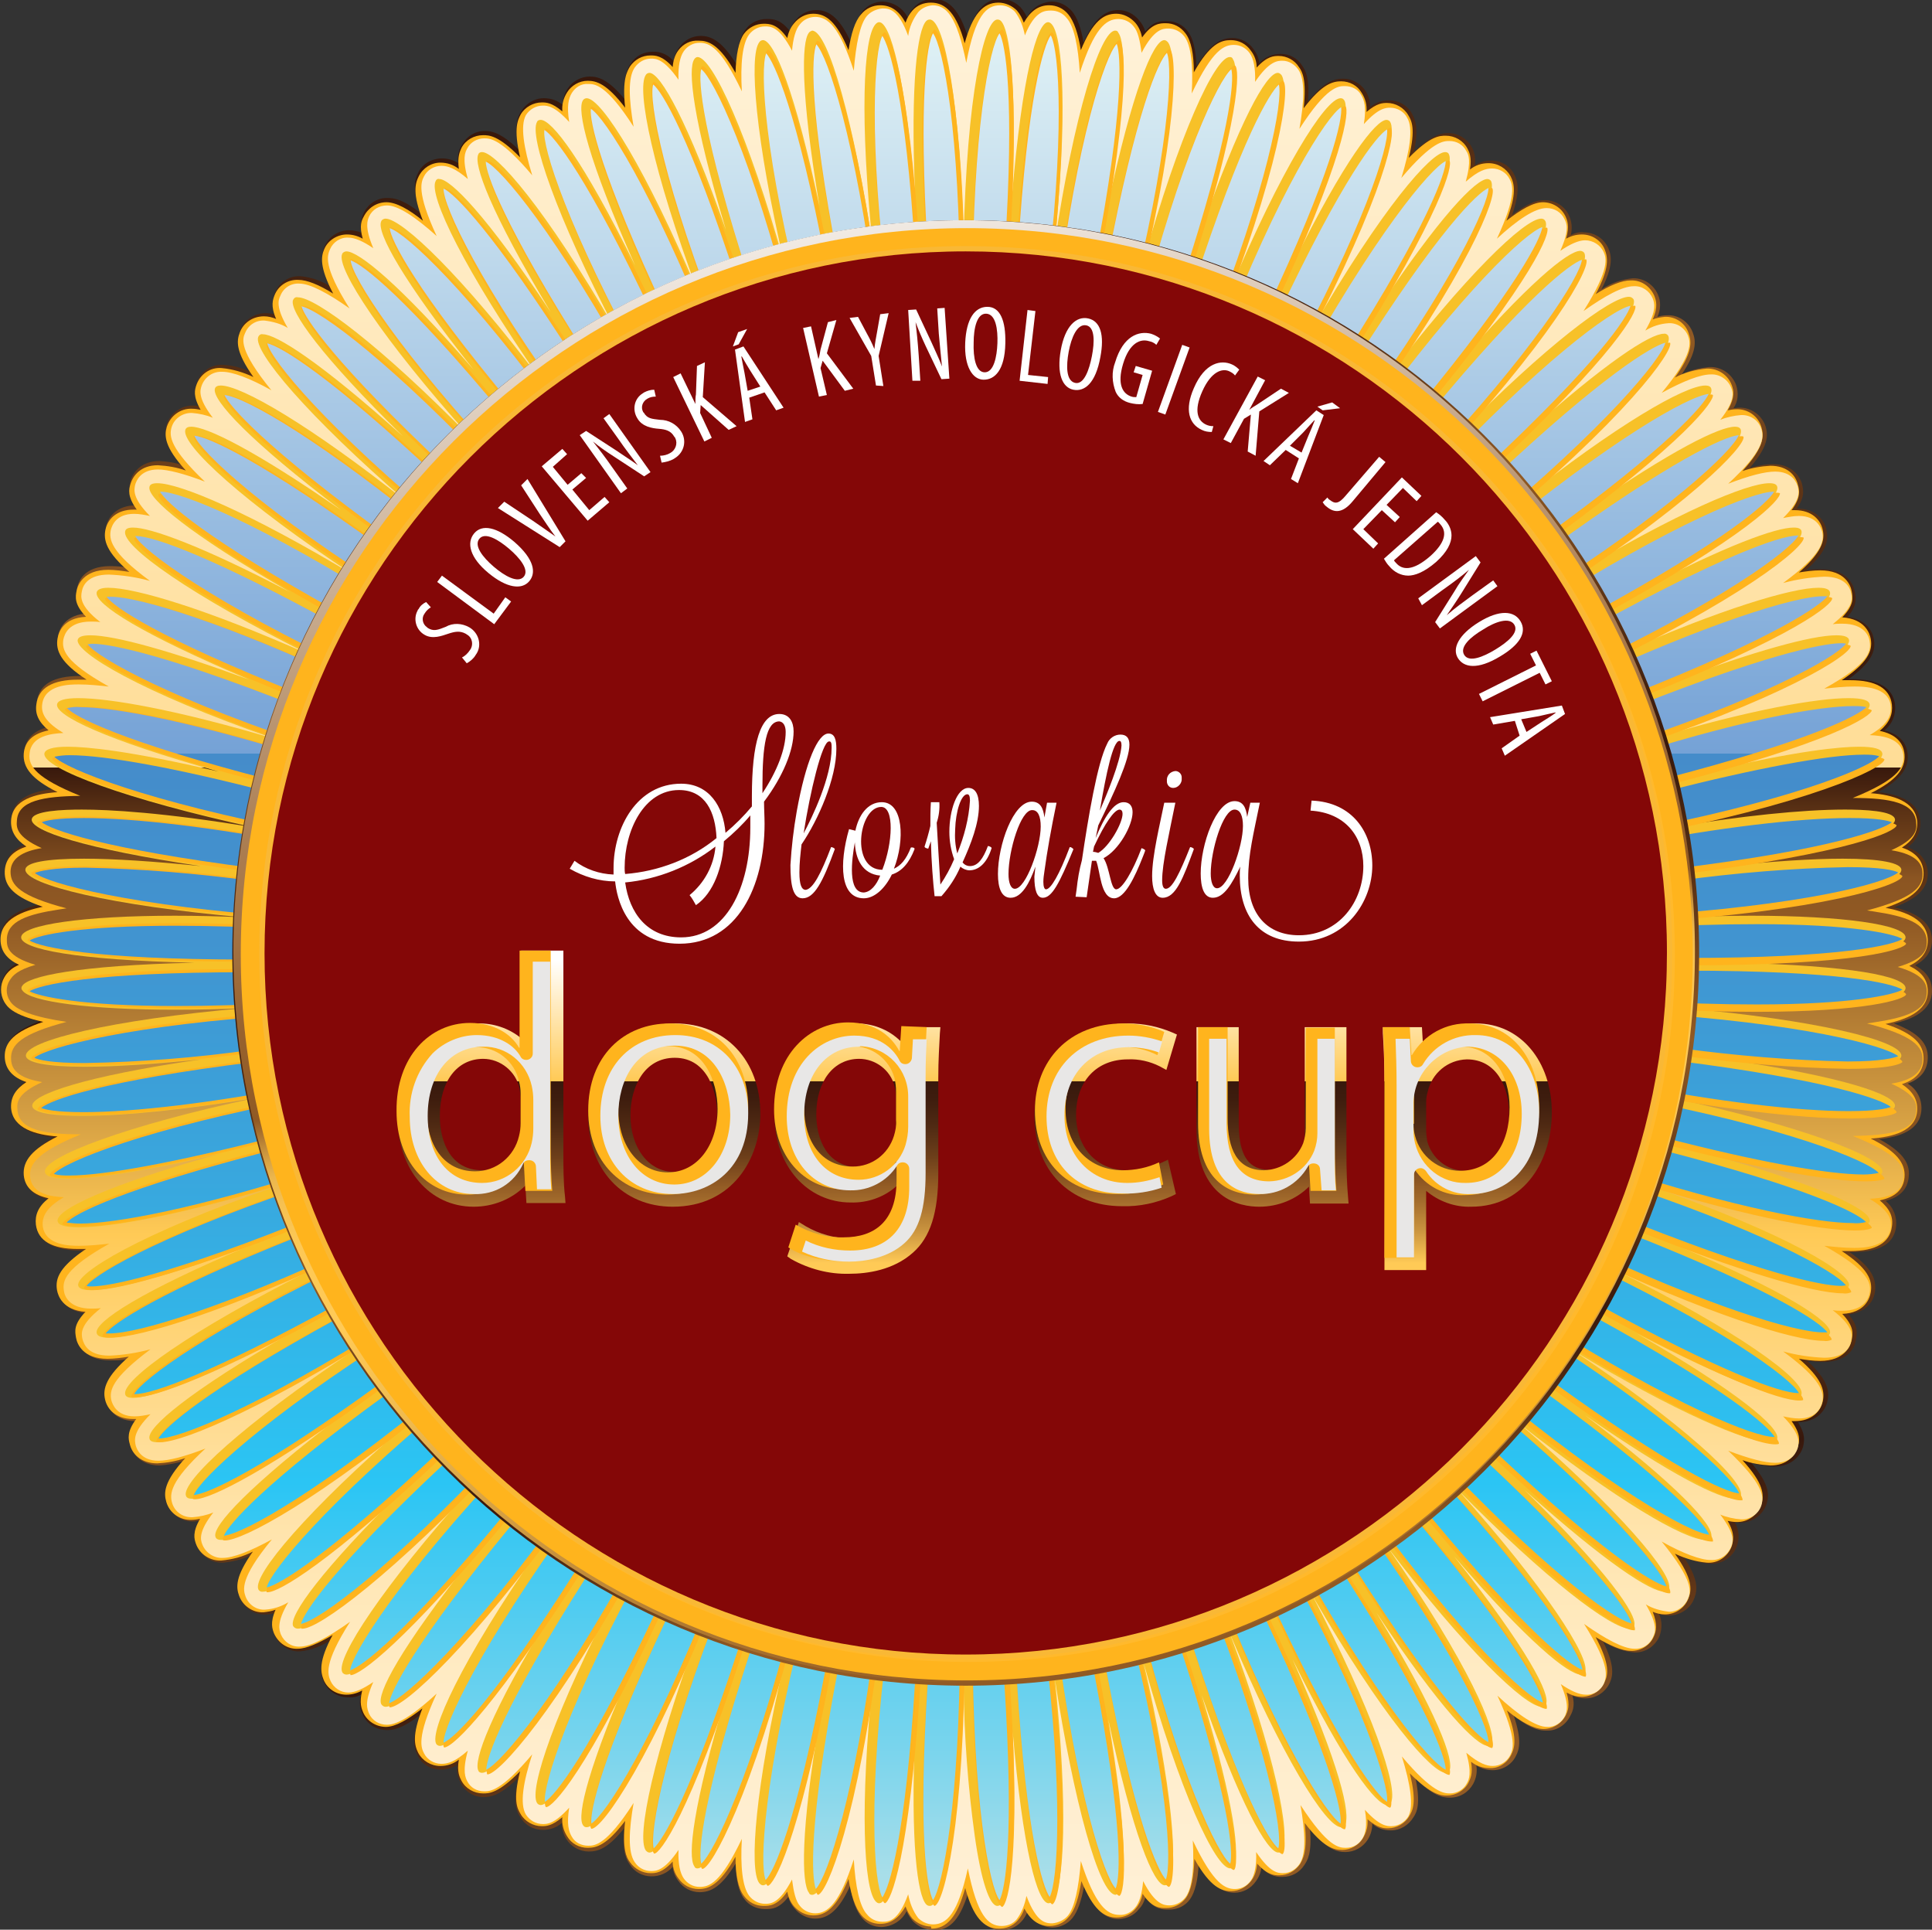 <svg xmlns="http://www.w3.org/2000/svg" xmlns:xlink="http://www.w3.org/1999/xlink" id="Layer_1" x="0px" y="0px" viewBox="0 0 365.9 365.4" style="enable-background:new 0 0 365.9 365.4;" xml:space="preserve">
<rect x="0" y="0" width="365.9" height="365.4" fill="#333333" stroke="none"/>
<style type="text/css">
	.st0{fill:url(#SVGID_1_);}
	.st1{fill:#FFB41D;}
	.st2{fill:url(#SVGID_2_);}
	.st3{fill:#F7C128;}
	.st4{fill:url(#SVGID_3_);}
	.st5{fill:url(#SVGID_4_);}
	.st6{fill:url(#SVGID_5_);}
	.st7{fill:#FFB92C;}
	.st8{fill:#840707;stroke:#F9B835;stroke-miterlimit:10;}
	.st9{fill:#FFFFFF;}
	.st10{fill:url(#SVGID_6_);}
	.st11{fill:url(#SVGID_7_);}
	.st12{fill:url(#SVGID_8_);}
	.st13{fill:url(#SVGID_9_);}
	.st14{fill:url(#SVGID_10_);}
	.st15{fill:url(#SVGID_11_);}
	.st16{fill:#E8E7E6;}
</style>
<g>
	<g id="d92f360a-4195-4dcf-ab87-8099c7e0a08c">
		
			<linearGradient id="SVGID_1_" gradientUnits="userSpaceOnUse" x1="169.78" y1="335.518" x2="227.43" y2="8.588" gradientTransform="matrix(1 0 0 -1 -16.31 351.18)">
			<stop offset="0" style="stop-color:#38180C"></stop>
			<stop offset="4.000000e-02" style="stop-color:#411E0E"></stop>
			<stop offset="0.11" style="stop-color:#583015"></stop>
			<stop offset="0.19" style="stop-color:#7E4C1F"></stop>
			<stop offset="0.23" style="stop-color:#915A24"></stop>
			<stop offset="0.24" style="stop-color:#8B5622"></stop>
			<stop offset="0.33" style="stop-color:#5E3416"></stop>
			<stop offset="0.41" style="stop-color:#42200F"></stop>
			<stop offset="0.45" style="stop-color:#38180C"></stop>
			<stop offset="0.49" style="stop-color:#43210F"></stop>
			<stop offset="0.57" style="stop-color:#623717"></stop>
			<stop offset="0.67" style="stop-color:#915A24"></stop>
			<stop offset="0.8" style="stop-color:#572F14"></stop>
			<stop offset="0.86" style="stop-color:#38180C"></stop>
			<stop offset="0.89" style="stop-color:#462210"></stop>
			<stop offset="0.95" style="stop-color:#6B3E1A"></stop>
			<stop offset="1" style="stop-color:#915A24"></stop>
		</linearGradient>
		<path class="st0" d="M176.6,365.4c-1.4,0-2.7-0.6-3.7-1.6c-0.5-0.6-0.9-1.2-1.2-1.9c-0.9,1.8-2.7,2.9-4.7,3l0,0    c-1.5,0-2.9-0.6-3.8-1.8c-1-1.2-1.8-3.3-2.2-6c-2,4.4-4,6.2-6.6,6.2l0,0c-1.5,0-2.9-0.7-3.9-1.9c-0.6-0.7-1-1.4-1.2-2.2    c-1.8,2.3-3.2,2.3-4.4,2.3l0,0c-1.6,0-3.1-0.7-4-2c-1-1.3-1.5-3.6-1.6-6.6c-2.6,4.3-4.6,5.4-6.8,5.4l0,0c-1.6,0-3.1-0.8-4-2.1    c-0.6-0.8-1-1.7-1.1-2.7c-1,1.2-2.5,1.8-4,1.8l0,0c-1.7,0-3.2-0.8-4.1-2.2c-0.6-0.9-1.5-2.2-1.1-6.9c-3.1,3.9-5,4.4-6.7,4.4    c-1.7,0-3.3-0.9-4.2-2.3c-0.6-0.9-0.9-2-0.9-3.1c-1,0.9-2.3,1.3-3.6,1.3l0,0c-1.8,0-3.4-0.9-4.3-2.5c-0.6-0.9-1.4-2.4-0.4-7.3    c-3.3,3.2-5.1,3.6-6.5,3.6l0,0c-1.8,0-3.5-1-4.3-2.6c-0.6-1-0.8-2.3-0.7-3.5c-0.9,0.6-2,0.9-3.1,0.9l0,0c-1.9,0-3.6-1-4.4-2.7    c-0.7-1.3-1.1-3.1,0.4-7.6c-3.7,2.8-5.3,2.8-6.2,2.8l0,0c-2,0-3.8-1.1-4.6-2.9c-0.6-1.2-0.7-2.6-0.3-3.8c-0.8,0.4-1.6,0.6-2.5,0.5    l0,0c-2,0-3.8-1.2-4.6-3c-0.6-1.4-1-3.3,1.3-7.8c-1.7,1.1-3.7,1.9-5.8,2.1l0,0c-2.1,0.1-4-1.2-4.8-3.1c-0.6-1.3-0.6-2.9,0.1-4.2    c-0.6,0.2-1.2,0.3-1.9,0.3c-2.1,0.1-4.1-1.3-4.8-3.3c-0.6-1.6-0.8-3.5,2.1-7.9c-1.6,0.8-3.4,1.2-5.2,1.4c-2.3,0.1-4.3-1.3-5.1-3.5    c-0.5-1.5-0.4-3.1,0.5-4.4c-0.3,0-0.7,0.1-1,0.1l0,0c-2.3,0.1-4.4-1.4-5.1-3.6c-0.5-1.7-0.5-3.7,3-7.8c-1.4,0.4-2.9,0.7-4.4,0.8    c-3.3,0-5-2-5.5-3.8c-0.2-1-0.6-2.3,1-4.6l0,0c-3.5,0-5.2-2-5.6-4c-0.5-2.1,0.1-4.3,3.8-7.7c-1,0.2-2,0.2-3,0.2    c-5.1,0-6.1-3.2-6.3-4.2s-0.5-2.5,1.4-4.8c-4.1-0.5-4.9-3.4-5-4.3c-0.4-2.2,0.5-4.4,4.8-7.5h-0.6c-5,0-7.8-1.6-8.2-4.8    c-0.2-1.9,0.5-3.7,2-4.9c-2.7-0.7-4.2-2.2-4.4-4.6c-0.2-2.6,1.4-4.8,5.6-7.1c-3.9-0.5-7.8-1.8-8-5.6c-0.1-2,0.9-3.8,2.6-4.9    c-2.2-0.9-3.7-2.4-3.8-4.8c-0.1-2.9,1.7-4.9,6.5-6.7c-5.2-1.3-6.1-2.8-6.6-3.8c-0.9-1.5-0.9-3.5,0-5c0.6-1,1.5-1.8,2.5-2.3    c-2-1.1-3.2-2.6-3.2-4.8c0-3.8,3.7-5.4,7.2-6.2c-4.7-1.8-6.5-3.8-6.4-6.6c0.1-2.5,1.5-3.9,3.8-4.8c-1.7-1-2.7-2.9-2.6-4.9    c0.2-3.9,4.1-5.2,8-5.6c-4.2-2.3-5.9-4.4-5.6-7.1c0.2-2.3,1.7-3.9,4.4-4.6c-1.5-1.2-2.2-3-2-4.9c0.4-3.2,3.1-4.8,8.2-4.8h0.6    c-4.3-3-5.1-5.2-4.8-7.5c0.1-0.9,0.9-3.8,5-4.3c-1.9-2.2-1.6-3.6-1.4-4.8s1.2-4.2,6.3-4.2c1,0,2,0.1,3,0.2    c-3.7-3.4-4.3-5.6-3.8-7.7c0.4-1.9,2.1-4,5.6-4l0,0c-1.5-2.3-1.2-3.6-1-4.6c0.5-1.8,2.2-3.8,5.5-3.8c1.5,0.1,3,0.3,4.4,0.8    c-3.5-4.1-3.5-6.2-3-7.8c0.7-2.1,2.8-3.6,5.1-3.5c0.3,0,0.7,0,1,0.1c-0.8-1.3-1-2.9-0.4-4.4c0.7-2.2,2.8-3.6,5.1-3.4    c1.8,0.1,3.6,0.6,5.2,1.4c-2.9-4.3-2.7-6.3-2.1-7.9c0.7-2,2.7-3.3,4.8-3.3c0.6,0,1.3,0.1,1.9,0.3c-0.6-1.3-0.6-2.8-0.1-4.2    c0.8-2,2.7-3.2,4.8-3.1c2.1,0.2,4.1,0.9,5.9,2.1c-2.2-4.5-1.9-6.4-1.3-7.8c0.8-1.8,2.6-3,4.6-3c0.9,0,1.7,0.2,2.5,0.5    c-0.4-1.3-0.3-2.6,0.3-3.8c0.8-1.7,2.6-2.9,4.5-2.8c0.9,0,2.6,0,6.2,2.8c-1.5-4.5-1.1-6.3-0.4-7.6c0.8-1.7,2.6-2.7,4.5-2.7    c1.1,0,2.2,0.3,3.1,0.9c-0.2-1.2,0-2.4,0.7-3.5c0.9-1.6,2.5-2.6,4.3-2.6c1.4,0,3.2,0.4,6.5,3.6c-1-4.9-0.2-6.4,0.4-7.3    c0.9-1.5,2.5-2.5,4.3-2.5c1.3,0,2.6,0.4,3.6,1.3c0-1.1,0.3-2.2,0.9-3.1c0.9-1.4,2.5-2.3,4.2-2.3c1.6,0,3.5,0.5,6.7,4.4    c-0.4-4.7,0.5-6,1.1-6.9c0.9-1.4,2.4-2.2,4.1-2.2c1.5-0.1,3,0.6,4,1.8c0.1-1,0.5-1.9,1.1-2.7c0.9-1.3,2.4-2.1,4-2.1    c2.1,0,4.1,1.1,6.8,5.4c0.1-3,0.7-5.3,1.7-6.6c0.9-1.3,2.4-2,4-2c1.2,0,2.6,0,4.4,2.3c0.2-0.8,0.6-1.6,1.2-2.2    c0.9-1.1,2.3-1.8,3.8-1.8c2.6,0,4.6,1.8,6.6,6.2c0.5-2.7,1.2-4.8,2.2-6c0.9-1.1,2.3-1.8,3.8-1.8c2,0.1,3.8,1.2,4.7,3    c0.3-0.7,0.7-1.4,1.2-1.9c0.9-1,2.3-1.6,3.7-1.6c3.1,0,5,2.5,6.4,6.9c1.7-5.5,3.8-6.9,6.4-6.9c1.4,0,2.7,0.6,3.7,1.6    c0.5,0.6,0.9,1.2,1.2,1.9c0.9-1.8,2.7-2.9,4.7-3c1.5,0,2.8,0.7,3.8,1.8c1,1.2,1.8,3.3,2.2,6c2-4.4,4-6.2,6.6-6.2    c1.5,0,2.9,0.7,3.9,1.9c0.6,0.7,1,1.4,1.2,2.2C218.4,4,219.8,4,221,4c1.6,0,3.1,0.7,4,2c1,1.3,1.5,3.6,1.6,6.6    c2.6-4.3,4.6-5.4,6.8-5.4c1.6,0,3.1,0.8,4,2.1c0.6,0.8,1,1.7,1.1,2.7c1-1.2,2.5-1.8,4-1.8c1.7,0,3.2,0.8,4.1,2.2    c0.6,0.9,1.5,2.2,1.1,6.9c3.1-3.9,5-4.4,6.7-4.4c1.7,0,3.3,0.9,4.2,2.3c0.6,0.9,0.9,2,0.9,3.1c1-0.9,2.3-1.3,3.6-1.3    c1.8,0,3.4,0.9,4.3,2.5c0.5,0.9,1.4,2.4,0.4,7.3c3.3-3.2,5.1-3.6,6.5-3.6c1.8,0,3.5,1,4.4,2.6c0.6,1,0.8,2.3,0.6,3.5    c0.9-0.6,2-0.9,3.1-0.9c1.9,0,3.6,1,4.4,2.7c0.7,1.3,1.1,3.1-0.4,7.6c3.7-2.8,5.3-2.8,6.2-2.8c1.9,0,3.7,1.1,4.5,2.8    c0.6,1.2,0.7,2.5,0.4,3.8c0.8-0.4,1.6-0.6,2.5-0.5c2,0,3.8,1.2,4.6,3c0.6,1.4,1,3.3-1.3,7.8c1.8-1.2,3.8-1.9,5.9-2.1    c2.1-0.1,4,1.2,4.8,3.1c0.6,1.3,0.5,2.9-0.1,4.2c0.6-0.2,1.2-0.3,1.9-0.3c2.1-0.1,4.1,1.3,4.8,3.3c0.6,1.6,0.8,3.6-2.1,7.9    c1.6-0.8,3.4-1.2,5.2-1.4c2.3-0.1,4.3,1.3,5.1,3.4c0.5,1.5,0.4,3.1-0.5,4.4c0.3,0,0.7-0.1,1-0.1c2.3-0.1,4.4,1.4,5.1,3.6    c0.5,1.7,0.5,3.7-3,7.8c1.4-0.4,2.9-0.7,4.4-0.7c3.3,0,5,2,5.5,3.8c0.2,1,0.6,2.3-1,4.6l0,0c3.5,0,5.2,2.1,5.6,4    c0.5,2.2-0.1,4.3-3.9,7.7c1-0.2,2-0.2,3-0.2c5.1,0,6.1,3.2,6.3,4.3c0.2,1,0.5,2.6-1.4,4.7c4.1,0.6,4.9,3.4,5,4.3    c0.4,2.2-0.5,4.4-4.8,7.5h0.6c5,0,7.8,1.6,8.2,4.8c0.2,1.9-0.5,3.7-2,4.9c2.7,0.7,4.2,2.2,4.4,4.6c0.2,2.6-1.4,4.8-5.6,7.1    c3.9,0.4,7.8,1.8,8,5.6c0.1,1.9-0.8,3.7-2.4,4.8c2.2,0.9,3.7,2.4,3.8,4.8c0.1,2.8-1.7,4.9-6.4,6.6c3.5,0.8,7.2,2.5,7.2,6.2    c0,2.2-1.2,3.7-3.2,4.8c2,1.1,3.2,2.6,3.2,4.8c0,3.8-3.7,5.4-7.2,6.2c4.7,1.8,6.5,3.8,6.4,6.6c-0.1,2.5-1.5,3.9-3.8,4.8    c1.7,1,2.7,2.9,2.6,4.9c-0.2,3.9-4.1,5.2-8,5.6c4.2,2.3,5.9,4.4,5.6,7.1c-0.2,2.4-1.7,3.9-4.4,4.6c1.5,1.2,2.2,3,2,4.9    c-0.4,3.2-3.1,4.8-8.2,4.8h-0.6c4.3,3,5.1,5.2,4.8,7.5c-0.1,0.9-0.9,3.8-5,4.3c1.9,2.2,1.6,3.6,1.4,4.8s-1.2,4.2-6.3,4.2    c-1,0-2-0.1-3-0.3c3.7,3.4,4.4,5.6,3.9,7.7c-0.4,1.9-2.1,4-5.6,4l0,0c1.5,2.3,1.2,3.6,1,4.6c-0.5,1.8-2.2,3.8-5.5,3.8    c-1.5-0.1-3-0.3-4.4-0.8c3.5,4.1,3.5,6.1,3,7.8c-0.7,2.2-2.8,3.7-5.1,3.6c-0.3,0-0.7,0-1-0.1c0.8,1.3,1,2.9,0.5,4.4    c-0.7,2.2-2.8,3.6-5,3.5l0,0c-1.8-0.1-3.6-0.6-5.2-1.4c2.9,4.3,2.7,6.3,2.1,7.9c-0.7,2-2.7,3.3-4.8,3.3l0,0    c-0.6,0-1.3-0.1-1.9-0.3c0.6,1.3,0.6,2.8,0.1,4.2c-0.8,1.9-2.7,3.2-4.8,3.1l0,0c-2.1-0.2-4.1-0.9-5.9-2.1c2.2,4.5,1.9,6.4,1.3,7.8    c-0.8,1.8-2.6,3-4.6,3l0,0c-0.9,0-1.7-0.2-2.5-0.5c0.4,1.3,0.3,2.6-0.4,3.8c-0.8,1.7-2.6,2.9-4.5,2.8l0,0c-1,0-2.6,0-6.2-2.8    c1.5,4.5,1.1,6.3,0.4,7.6c-0.8,1.7-2.6,2.7-4.4,2.7l0,0c-1.1,0-2.1-0.3-3.1-0.9c0.2,1.2,0,2.4-0.6,3.5c-0.9,1.6-2.5,2.6-4.4,2.6    l0,0c-1.5,0-3.2-0.4-6.5-3.6c1,4.9,0.2,6.4-0.4,7.3c-0.9,1.5-2.5,2.5-4.3,2.5l0,0c-1.3,0-2.6-0.4-3.5-1.3c0,1.1-0.3,2.2-0.9,3.1    c-0.9,1.4-2.5,2.3-4.2,2.3l0,0c-1.6,0-3.5-0.5-6.7-4.4c0.4,4.7-0.5,6-1.1,6.9c-0.9,1.4-2.4,2.2-4.1,2.2l0,0c-1.5,0.1-3-0.6-4-1.8    c-0.1,1-0.5,1.9-1.1,2.7c-0.9,1.3-2.4,2.1-4,2.1l0,0c-2.1,0-4.1-1.1-6.8-5.4c-0.1,3-0.7,5.3-1.6,6.6c-0.9,1.3-2.4,2-4,2h-0.1    c-1.1,0-2.6,0-4.4-2.3c-0.2,0.8-0.6,1.6-1.2,2.2c-0.9,1.2-2.3,1.8-3.8,1.9l0,0c-2.6,0-4.6-1.8-6.6-6.2c-0.5,2.7-1.2,4.8-2.2,6    c-0.9,1.1-2.3,1.8-3.8,1.8l0,0c-2-0.1-3.8-1.2-4.7-3c-0.3,0.7-0.7,1.4-1.2,1.9c-0.9,1-2.3,1.6-3.7,1.6l0,0c-3.1,0-5-2.5-6.4-6.9    c-1.7,5.5-3.8,6.9-6.4,6.9L176.6,365.4z"></path>
		<path class="st1" d="M176.3,364.8c-1.3,0-2.6-0.6-3.5-1.5c-0.6-0.7-1-1.5-1.3-2.3c-1.2,2.1-2.7,3.3-4.8,3.3l0,0    c-1.4,0-2.7-0.6-3.6-1.7c-1.1-1.3-1.9-3.7-2.4-6.8c-2.3,5.6-4.4,6.9-6.7,6.9l0,0c-1.4,0-2.7-0.7-3.6-1.7c-0.7-0.8-1.1-1.8-1.3-2.8    c-1.9,2.7-3.4,2.7-4.5,2.7l0,0c-1.5,0-2.8-0.7-3.7-1.9c-1.1-1.4-1.6-4-1.6-7.4c-3.1,5.5-5.2,6.1-7,6.1l0,0c-1.5,0-2.9-0.7-3.8-2    c-0.7-0.9-1.1-2-1.1-3.2c-2,2.2-3.3,2.2-4.2,2.2l0,0c-1.5,0-3-0.8-3.9-2.1c-0.6-0.8-1.5-2.3-0.9-7.8c-3.5,4.6-5.4,5.1-7.1,5.1    c-1.6,0-3.1-0.8-3.9-2.2c-0.7-1.1-1-2.3-0.9-3.6c-2,1.7-3.1,1.7-3.9,1.7l0,0c-1.6,0-3.2-0.9-4-2.3c-0.6-1-1.5-2.5-0.1-8.1    c-4.1,4.2-5.9,4.2-7,4.2l0,0c-1.7,0-3.3-0.9-4.1-2.4c-0.3-0.6-0.9-1.6-0.5-4c-1,0.8-2.2,1.2-3.5,1.2l0,0c-1.8,0-3.4-1-4.2-2.5    c-0.7-1.4-1.2-3.3,0.8-8.4c-2.7,2.1-5.1,3.5-6.9,3.5l0,0c-1.8,0-3.5-1-4.3-2.7c-0.3-0.7-0.8-1.8-0.2-4.2c-0.9,0.5-1.9,0.8-3,0.8    l0,0c-1.9,0-3.6-1.1-4.3-2.8c-0.6-1.5-1-3.5,1.7-8.5c-2.7,1.6-5,2.6-6.6,2.6l0,0c-2,0.1-3.7-1.1-4.5-2.9c-0.3-0.8-0.8-2,0.3-4.5    c-0.7,0.3-1.5,0.4-2.3,0.5c-2,0.1-3.9-1.2-4.6-3.1c-0.6-1.6-0.8-3.6,2.6-8.4c-1.9,1-3.9,1.5-6,1.7l0,0c-2.1,0.1-4.1-1.2-4.8-3.2    c-0.3-0.9-0.7-2.1,0.8-4.7c-0.5,0.1-1.1,0.2-1.6,0.2c-2.2,0.1-4.2-1.3-4.8-3.4c-0.5-1.7-0.5-3.8,3.6-8.3c-1.7,0.6-3.5,0.9-5.3,1    c-3.2,0-4.8-1.9-5.2-3.6c-0.3-1-0.6-2.4,1.2-4.8h-0.6c-3.3,0-4.9-1.9-5.3-3.7c-0.5-2.1,0.3-4.4,4.5-8.1c-1.3,0.2-2.7,0.4-4,0.4    c-4.7,0-5.8-2.8-6-4s-0.5-2.5,1.8-4.9c-4.3-0.3-5.2-3-5.4-4.1c-0.4-2.3,0.6-4.5,5.5-7.8c-0.6,0-1.1,0-1.6,0    c-4.8,0-7.5-1.5-7.9-4.6c-0.2-1.8,0.4-3.4,2.4-5c-2.9-0.6-4.5-2.1-4.7-4.4c-0.2-2.7,1.6-4.9,6.4-7.3c-4.1-0.3-8.5-1.5-8.8-5.4    c-0.1-2.1,0.9-3.6,2.9-4.9c-2.4-0.8-4-2.3-4.1-4.7c-0.1-2.9,1.9-4.9,7.3-6.7c-6-1.3-6.9-3-7.4-3.8c-0.8-1.4-0.8-3.2,0-4.6    c0.6-1.1,1.6-1.9,2.8-2.4c-2.3-1.1-3.5-2.6-3.5-4.8c0-3.9,4.3-5.4,8-6.2c-5.3-1.8-7.3-3.8-7.2-6.7c0.1-2.5,1.7-3.9,4.1-4.7    c-2-1.3-3-2.9-2.9-4.9c0.2-4,4.6-5.1,8.8-5.4c-4.8-2.4-6.6-4.6-6.4-7.3c0.2-2.4,1.8-3.8,4.7-4.4c-1.9-1.6-2.6-3.1-2.3-5    c0.4-3,3-4.6,7.9-4.6c0.5,0,1,0,1.6,0c-4.9-3.2-5.9-5.5-5.5-7.8c0.2-1.2,1.1-3.9,5.4-4.1c-2.3-2.4-2-3.8-1.8-4.9s1.3-4,6-4    c1.3,0,2.7,0.2,4,0.4c-4.3-3.7-5-6-4.5-8.1c0.4-1.8,2-3.7,5.3-3.7h0.6c-1.8-2.5-1.5-3.8-1.2-4.8c0.5-1.7,2-3.6,5.2-3.6    c1.8,0.1,3.6,0.4,5.3,1c-4.1-4.5-4.1-6.6-3.6-8.3c0.7-2.1,2.6-3.5,4.8-3.4c0.5,0,1.1,0.1,1.6,0.2c-1.5-2.6-1.1-3.8-0.8-4.7    c0.7-2,2.6-3.4,4.8-3.2c2.1,0.2,4.1,0.8,6,1.7c-3.4-4.8-3.2-6.8-2.6-8.4c0.7-1.9,2.5-3.1,4.6-3.1c0.8,0,1.6,0.2,2.3,0.5    c-1.1-2.5-0.6-3.7-0.3-4.5c0.7-1.8,2.5-3,4.5-2.9c1.6,0,3.9,0.9,6.6,2.6c-2.6-5-2.3-7-1.7-8.4c0.7-1.7,2.5-2.8,4.3-2.8    c1.1,0,2.1,0.3,3,0.8c-0.7-2.5-0.2-3.5,0.2-4.2c0.8-1.6,2.4-2.7,4.3-2.7c1.8,0,4.2,1.3,6.9,3.5c-2-5.1-1.5-7-0.8-8.4    c0.8-1.6,2.4-2.6,4.1-2.6c1.3,0,2.5,0.4,3.5,1.2c-0.3-2.4,0.2-3.3,0.5-4c0.8-1.5,2.4-2.4,4.1-2.4c1.1,0,2.9,0,7,4.2    c-1.3-5.6-0.4-7.1,0.1-8.1c0.8-1.4,2.4-2.3,4-2.3c0.8,0,1.9,0,3.9,1.7c-0.1-1.3,0.2-2.5,0.9-3.6c0.8-1.3,2.3-2.2,3.9-2.2    c1.6,0,3.6,0.5,7.1,5.1c-0.6-5.5,0.4-6.9,0.9-7.8c0.9-1.3,2.3-2.1,3.9-2.1c0.9,0,2.2,0,4.2,2.2c0.1-1.2,0.4-2.3,1.1-3.2    c0.9-1.2,2.3-1.9,3.8-1.8c1.8,0,3.9,0.6,7,6.1c0.1-3.4,0.6-6,1.6-7.4c0.9-1.2,2.3-1.9,3.7-1.9c1.1,0,2.6,0,4.5,2.7    c0.2-1,0.6-2,1.3-2.8c0.9-1.1,2.2-1.8,3.6-1.8c2.4,0,4.4,1.4,6.7,6.9c0.5-3.1,1.2-5.5,2.4-6.8c0.9-1.1,2.2-1.7,3.6-1.7    c2.1,0,3.6,1.1,4.8,3.3c0.3-0.9,0.7-1.6,1.3-2.3c0.9-1,2.1-1.5,3.5-1.5c2.9,0,4.9,2.2,6.4,7.7c1.5-5.5,3.5-7.7,6.4-7.7    c1.3,0,2.6,0.6,3.5,1.5c0.6,0.7,1,1.5,1.3,2.3c1.2-2.1,2.7-3.3,4.8-3.3c1.4,0,2.7,0.6,3.6,1.7c1.1,1.3,1.9,3.7,2.4,6.8    c2.3-5.6,4.4-6.9,6.7-6.9c1.4,0,2.7,0.7,3.6,1.7c0.7,0.8,1.1,1.8,1.3,2.8c1.9-2.7,3.4-2.7,4.5-2.7c1.5,0,2.8,0.7,3.7,1.9    c1.1,1.4,1.6,4,1.6,7.4c3.1-5.5,5.2-6.1,7-6.1c1.5,0,2.9,0.7,3.8,2c0.7,0.9,1.1,2,1.1,3.2c2-2.2,3.3-2.2,4.2-2.2    c1.5,0,3,0.8,3.8,2.1c0.6,0.8,1.5,2.3,0.9,7.8c3.5-4.6,5.5-5.1,7.1-5.1c1.6,0,3.1,0.8,3.9,2.2c0.7,1.1,1,2.3,0.9,3.6    c2-1.7,3.1-1.7,3.9-1.7c1.6,0,3.2,0.9,4,2.3c0.6,1,1.5,2.5,0.1,8.1c4.1-4.2,5.9-4.2,7-4.2c1.7,0,3.3,0.9,4.1,2.4    c0.3,0.6,0.9,1.6,0.5,4c1-0.8,2.2-1.2,3.5-1.2c1.8,0,3.4,1,4.2,2.5c0.7,1.4,1.2,3.3-0.8,8.4c2.7-2.1,5.1-3.5,6.9-3.5    c1.8,0,3.5,1,4.3,2.7c0.3,0.7,0.8,1.8,0.1,4.2c0.9-0.5,1.9-0.8,3-0.8c1.9,0,3.6,1.1,4.3,2.8c0.6,1.5,1,3.5-1.7,8.5    c2.7-1.7,5-2.6,6.6-2.6c2-0.1,3.7,1.1,4.5,2.9c0.3,0.8,0.8,2-0.3,4.5c0.7-0.3,1.5-0.4,2.3-0.5c2-0.1,3.9,1.2,4.5,3.1    c0.6,1.6,0.8,3.7-2.6,8.4c1.9-1,3.9-1.5,6-1.7c2.1-0.1,4.1,1.2,4.8,3.2c0.3,0.9,0.7,2.1-0.8,4.7c0.5-0.1,1.1-0.2,1.6-0.2    c2.2-0.1,4.2,1.3,4.8,3.4c0.5,1.7,0.5,3.8-3.6,8.3c1.7-0.6,3.5-0.9,5.3-1c3.2,0,4.8,1.8,5.2,3.6c0.3,1,0.6,2.4-1.2,4.8h0.6    c3.3,0,4.9,1.9,5.3,3.7c0.5,2.1-0.3,4.4-4.5,8.1c1.3-0.2,2.7-0.4,4-0.4c4.7,0,5.8,2.8,6,4s0.5,2.5-1.8,4.9c4.3,0.3,5.2,3,5.4,4.1    c0.4,2.3-0.6,4.5-5.5,7.8c0.6,0,1.1,0,1.6,0c4.8,0,7.5,1.5,7.9,4.6c0.2,1.8-0.4,3.4-2.3,5c2.9,0.6,4.5,2.1,4.7,4.5    c0.2,2.7-1.6,4.9-6.4,7.3c4.1,0.3,8.5,1.5,8.8,5.4c0.1,2.1-0.9,3.6-2.9,4.9c2.4,0.8,4,2.3,4.1,4.7c0.1,2.9-1.9,4.9-7.2,6.7    c3.7,0.7,8,2.2,8,6.2c0,2.2-1.3,3.7-3.5,4.8c2.3,1.1,3.5,2.6,3.5,4.8c0,3.9-4.3,5.4-8,6.2c5.3,1.8,7.3,3.8,7.2,6.7    c-0.1,2.5-1.7,3.9-4.1,4.7c2,1.3,3,2.9,2.9,4.9c-0.2,4-4.6,5.1-8.8,5.4c4.8,2.4,6.6,4.6,6.4,7.3c-0.2,2.4-1.8,3.8-4.7,4.4    c1.9,1.6,2.6,3.1,2.3,5c-0.4,3-3,4.6-7.9,4.6l0,0c-0.5,0-1,0-1.6,0c4.9,3.2,5.9,5.5,5.5,7.8c-0.2,1.2-1.1,3.9-5.4,4.1    c2.3,2.4,2,3.8,1.8,4.9s-1.3,4-6,4c-1.3,0-2.7-0.2-4-0.4c4.3,3.7,5,6,4.5,8.1c-0.4,1.8-2,3.7-5.3,3.7l0,0h-0.6    c1.8,2.5,1.5,3.8,1.2,4.8c-0.5,1.7-2,3.6-5.2,3.6c-1.8-0.1-3.6-0.4-5.3-1c4.1,4.5,4.1,6.6,3.6,8.3c-0.7,2.1-2.6,3.5-4.8,3.4l0,0    c-0.5,0-1.1-0.1-1.6-0.2c1.5,2.6,1,3.8,0.8,4.7c-0.7,2-2.6,3.4-4.8,3.2l0,0c-2.1-0.2-4.1-0.8-6-1.7c3.4,4.8,3.2,6.8,2.6,8.4    c-0.7,1.9-2.5,3.1-4.5,3.1l0,0c-0.8,0-1.6-0.2-2.3-0.5c1,2.5,0.6,3.7,0.3,4.5c-0.7,1.8-2.5,3-4.5,2.9l0,0c-1.6,0-3.9-1-6.6-2.6    c2.7,5.1,2.4,7.1,1.7,8.5c-0.7,1.7-2.5,2.8-4.3,2.8l0,0c-1,0-2-0.3-2.9-0.8c0.7,2.5,0.2,3.5-0.1,4.2c-0.8,1.6-2.4,2.7-4.3,2.7    c-1.8,0-4.2-1.3-6.9-3.5c2,5.1,1.5,7,0.8,8.4c-0.8,1.6-2.4,2.6-4.1,2.5l0,0c-1.3,0-2.5-0.4-3.5-1.2c0.4,2.4-0.2,3.3-0.5,4    c-0.8,1.5-2.4,2.4-4.1,2.4l0,0c-1.1,0-2.9-0.1-7-4.2c1.4,5.6,0.5,7.1-0.1,8.1c-0.8,1.4-2.4,2.3-4,2.3l0,0c-0.8,0-1.9,0-3.9-1.7    c0.1,1.3-0.2,2.5-0.9,3.6c-0.8,1.3-2.3,2.2-3.9,2.2l0,0c-1.6,0-3.6-0.5-7.1-5.1c0.6,5.5-0.4,6.9-0.9,7.8c-0.9,1.3-2.3,2.1-3.9,2.1    l0,0c-0.9,0-2.2,0-4.2-2.2c-0.1,1.1-0.4,2.3-1.1,3.2c-0.9,1.2-2.3,2-3.8,2l0,0c-1.8,0-3.9-0.6-7-6.1c-0.1,3.4-0.6,6-1.6,7.4    c-0.9,1.2-2.3,1.9-3.7,1.9h-0.1c-1.1,0-2.6,0-4.4-2.7c-0.2,1-0.6,2-1.3,2.8c-0.9,1.1-2.2,1.7-3.6,1.7l0,0c-2.4,0-4.4-1.4-6.7-6.9    c-0.5,3.1-1.2,5.5-2.4,6.8c-0.9,1.1-2.2,1.7-3.6,1.7l0,0c-2.1,0-3.6-1.1-4.8-3.3c-0.3,0.9-0.7,1.6-1.3,2.3c-0.9,1-2.1,1.5-3.5,1.5    l0,0c-2.9,0-4.9-2.2-6.4-7.7c-1.5,5.5-3.5,7.7-6.4,7.7L176.3,364.8z"></path>
		
			<linearGradient id="SVGID_2_" gradientUnits="userSpaceOnUse" x1="199.41" y1="374.41" x2="199.41" y2="-46.83" gradientTransform="matrix(1 0 0 -1 -16.31 351.18)">
			<stop offset="0" style="stop-color:#FFF6E6"></stop>
			<stop offset="0.4" style="stop-color:#FFDD96"></stop>
			<stop offset="0.4" style="stop-color:#38180C"></stop>
			<stop offset="0.42" style="stop-color:#5B3215"></stop>
			<stop offset="0.44" style="stop-color:#79481D"></stop>
			<stop offset="0.45" style="stop-color:#8B5522"></stop>
			<stop offset="0.47" style="stop-color:#915A24"></stop>
			<stop offset="0.61" style="stop-color:#FFCA56"></stop>
			<stop offset="0.63" style="stop-color:#FFCF66"></stop>
			<stop offset="0.68" style="stop-color:#FFD989"></stop>
			<stop offset="0.73" style="stop-color:#FFE2A6"></stop>
			<stop offset="0.78" style="stop-color:#FFE9BC"></stop>
			<stop offset="0.84" style="stop-color:#FFEDCC"></stop>
			<stop offset="0.91" style="stop-color:#FFF0D5"></stop>
			<stop offset="1" style="stop-color:#FFF1D8"></stop>
		</linearGradient>
		<path class="st2" d="M176.7,364.4c-1.1,0-2.1-0.5-2.8-1.2c-1-1.3-1.6-2.9-1.9-4.5c-1.9,5.2-3.7,5.2-4.9,5.2l0,0    c-1.1,0-2.2-0.5-2.9-1.4c-1.4-1.5-2.2-5.3-2.5-10.4c-2.7,8.3-4.9,10.2-7.3,10.2l0,0c-1.1,0-2.2-0.5-2.9-1.4    c-0.8-0.9-1.2-2.7-1.5-5c-2.4,4.6-4.1,4.6-5.1,4.6l0,0c-1.2,0-2.3-0.6-3-1.5c-1.3-1.7-1.7-5.6-1.4-10.8c-4,8.4-6.2,9.1-8,9.1l0,0    c-1.2,0-2.3-0.6-3-1.6c-0.7-1-1.1-2.8-1-5.4c-2.7,4-4.3,4-5.2,4l0,0c-1.2,0-2.4-0.6-3.1-1.7c-1.3-1.9-1.1-6-0.2-11.2    c-5.2,8.1-7.4,8.1-8.6,8.1c-1.3,0-2.5-0.6-3.1-1.7c-0.6-1-1-2.4-0.5-5.5c-2.8,3.1-4.2,3.1-5,3.1l0,0c-1.3,0-2.5-0.7-3.2-1.8    c-1.2-2-0.5-6.2,1.2-11.4c-5.9,7-8,7-9.1,7l0,0c-1.4,0-2.6-0.7-3.2-1.9c-0.3-0.6-1-1.8,0.1-5.8c-2.4,2.1-3.8,2.5-5,2.5l0,0    c-1.4,0-2.7-0.8-3.3-2c-0.5-1-1.5-2.9,2.4-11.3c-3.9,3.6-7.2,5.9-9.4,5.9l0,0c-1.5,0-2.8-0.8-3.4-2.1c-0.3-0.8-1-2,0.8-6    c-1.9,1.3-3.5,2-4.7,2l0,0c-1.5,0-2.8-0.9-3.4-2.2c-0.5-1.2-1.4-3.2,3.7-11.2c-4.1,2.9-7.4,4.7-9.5,4.7l0,0    c-1.6,0.1-3-0.9-3.6-2.3c-0.3-0.8-0.9-2.2,1.4-6.1c-1.3,0.8-2.8,1.3-4.4,1.4c-1.6,0.1-3.1-0.9-3.7-2.5c-0.4-1.2-1.2-3.3,5-10.8    c-4.2,2.3-7.4,3.5-9.3,3.5c-1.7,0.1-3.3-1-3.9-2.6c-0.3-0.8-0.8-2.3,2.1-6c-1.2,0.5-2.6,0.8-3.9,0.9c-1.8,0.1-3.4-1-3.9-2.7    c-0.5-1.7-0.4-4.1,6.3-10.3c-3.9,1.5-6.9,2.3-8.9,2.3c-3.3,0-4.1-2.2-4.3-2.9c-0.2-1-0.6-2.5,2.8-5.9c-1,0.2-2,0.4-3,0.4    c-3.4,0-4.2-2.3-4.4-3c-0.4-1.8-0.1-4.1,7.4-9.7c-2.6,0.7-5.2,1.1-7.8,1.2c-3.9,0-4.8-2-5.1-3.2c-0.2-1-0.5-2.6,3.5-5.8    c-0.7,0.1-1.3,0.1-1.8,0.1c-4.2,0-5.1-2.4-5.2-3.4c-0.3-1.9,0.2-4.2,8.6-8.9c-1.9,0.2-3.8,0.4-5.7,0.4l0,0c-1.6,0-6.4,0-6.9-3.7    c-0.2-2,0.9-3.7,4-5.5c-2.2-0.1-6.1-0.5-6.4-3.9c-0.2-2.4,1.5-4.7,9.6-8c-7.1,0-11.8-0.9-12-4.7c-0.1-1.2-0.2-3,4.7-5.2    c-3.7-0.6-5.9-1.9-5.9-4.4c-0.1-2.6,1.8-4.7,10.5-7c-6.1-0.9-9.8-2.2-10.8-4.1c-0.7-1.1-0.7-2.6,0-3.7c0.6-1,1.5-2,4.9-3    c-5.4-1.6-5.4-3.5-5.4-4.8c0-3.5,4-4.8,10-5.7l1.3-0.2c-8.8-2.3-10.6-4.4-10.6-6.9s2.2-3.9,5.9-4.5c-4.9-2.2-4.8-4-4.7-5.2    c0.2-3.8,5-4.6,12-4.7c-8.2-3.3-9.9-5.6-9.6-8c0.3-3.4,4.2-3.8,6.4-3.9c-3.1-1.9-4.3-3.5-4-5.5c0.5-3.7,5.3-3.7,6.9-3.7    c1.9,0,3.8,0.2,5.7,0.4c-8.4-4.7-8.9-7-8.6-8.9c0.2-1,1-3.4,5.2-3.4c0.6,0,1.2,0,1.8,0.1c-4-3.1-3.7-4.8-3.5-5.8    c0.2-1.2,1.2-3.2,5.1-3.2c2.6,0.1,5.3,0.5,7.8,1.2c-7.5-5.5-7.8-7.9-7.4-9.7c0.2-0.7,0.9-3,4.4-3c1,0,2,0.2,3,0.4    c-3.4-3.4-3-5-2.8-5.9c0.2-0.7,1-2.9,4.3-2.9c1.9,0,5,0.8,8.9,2.3c-6.6-6.3-6.8-8.6-6.3-10.3c0.5-1.7,2.2-2.8,3.9-2.7    c1.3,0.1,2.7,0.4,3.9,0.9c-2.9-3.8-2.4-5.2-2.1-6.1c0.6-1.6,2.1-2.7,3.9-2.6c1.9,0,5.2,1.2,9.3,3.5c-6.2-7.6-5.5-9.7-5-10.8    c0.6-1.5,2-2.5,3.7-2.4c1.6,0.2,3.1,0.6,4.4,1.4c-2.3-3.9-1.8-5.3-1.4-6.1c0.6-1.5,2-2.4,3.6-2.3c2,0,5.4,1.8,9.5,4.7    c-5.1-8.1-4.2-10-3.7-11.2c0.6-1.4,2-2.3,3.5-2.2c1.2,0,2.8,0.7,4.7,2c-1.7-4-1.1-5.3-0.8-6c0.6-1.3,1.9-2.1,3.4-2.1    c2.1,0,5.4,2.2,9.4,5.8c-3.9-8.4-2.9-10.3-2.4-11.3c0.6-1.2,1.9-2,3.3-2c1.1,0,2.6,0.4,5,2.5c-1.1-3.9-0.5-5.1-0.1-5.8    c0.6-1.2,1.9-1.9,3.2-1.9c1.1,0,3.2,0,9.1,7c-1.6-5.2-2.3-9.4-1.2-11.4c0.7-1.1,1.9-1.8,3.2-1.8c0.8,0,2.2,0,5,3.1    c-0.5-3.1-0.1-4.5,0.5-5.5c0.7-1.1,1.8-1.8,3.1-1.7c1.2,0,3.4,0,8.6,8.1c-0.9-5.2-1.1-9.3,0.2-11.2c0.7-1,1.8-1.7,3.1-1.7    c0.9,0,2.4,0,5.2,4c-0.1-2.6,0.3-4.4,1-5.4c0.7-1,1.8-1.6,3-1.6c1.8,0,4,0.8,8,9.2c-0.3-5.2,0.1-9.1,1.4-10.8    c0.7-0.9,1.8-1.5,3-1.5c1,0,2.7,0,5.1,4.6c0.2-2.3,0.7-4.1,1.5-5c0.7-0.9,1.8-1.4,2.9-1.4c2.4,0,4.6,1.9,7.3,10.2    c0.4-5.1,1.2-8.9,2.5-10.4c0.7-0.8,1.8-1.3,2.9-1.4c1.2,0,3,0,4.9,5.2c0.2-1.6,0.9-3.2,1.9-4.5c0.7-0.8,1.7-1.2,2.7-1.3    c2.6,0,4.6,2,6.4,10.9c1.7-9,3.8-10.9,6.4-10.9c1.1,0,2.1,0.5,2.8,1.2c1,1.3,1.6,2.9,1.9,4.5C196,2,197.9,2,199.1,2    c1.1,0,2.2,0.5,2.9,1.4c1.4,1.5,2.2,5.3,2.5,10.4c2.7-8.3,4.9-10.2,7.3-10.2c1.1,0,2.2,0.5,2.9,1.4c0.8,0.9,1.2,2.7,1.5,5    c2.4-4.6,4.1-4.6,5.1-4.6c1.2,0,2.3,0.6,3,1.5c1.3,1.7,1.7,5.6,1.4,10.8c4-8.4,6.2-9.2,8-9.2c1.2,0,2.3,0.6,3,1.6    c0.7,1,1.1,2.8,1,5.4c2.7-4,4.3-4,5.2-4c1.2,0,2.3,0.7,3,1.7c1.3,1.9,1.1,6,0.2,11.2c5.2-8.1,7.4-8.1,8.6-8.1    c1.3,0,2.5,0.6,3.1,1.7c0.6,1,1,2.4,0.5,5.5c2.8-3.1,4.2-3.1,5-3.1c1.3,0,2.6,0.7,3.2,1.9c1.2,2,0.5,6.2-1.1,11.4c5.9-7,8-7,9.1-7    c1.4,0,2.6,0.7,3.2,1.9c0.4,0.6,1,1.8-0.1,5.8c2.4-2.1,3.8-2.5,5-2.5c1.4,0,2.7,0.8,3.3,2c0.5,1,1.5,2.9-2.4,11.3    c3.9-3.6,7.2-5.8,9.4-5.8c1.5,0,2.8,0.8,3.4,2.1c0.4,0.8,1,2-0.8,6c1.9-1.3,3.5-2,4.7-2c1.5,0,2.9,0.9,3.5,2.2    c0.5,1.1,1.3,3.1-3.8,11.2c4.1-2.9,7.4-4.7,9.5-4.7c1.6-0.1,3,0.9,3.6,2.3c0.3,0.8,0.9,2.2-1.4,6.1c1.3-0.8,2.8-1.3,4.4-1.4    c1.6-0.1,3.1,0.9,3.7,2.4c0.4,1.2,1.2,3.3-5,10.8c4.2-2.3,7.4-3.5,9.3-3.5c1.7-0.1,3.3,1,3.9,2.6c0.3,0.8,0.8,2.3-2.1,6    c1.2-0.5,2.6-0.8,3.9-0.9c1.8-0.1,3.4,1,3.9,2.7c0.5,1.7,0.4,4.1-6.3,10.3c3.9-1.5,6.9-2.3,8.9-2.3c3.3,0,4.1,2.2,4.3,2.9    c0.2,1,0.6,2.5-2.8,5.9c1-0.2,2-0.4,3-0.4c3.4,0,4.2,2.3,4.4,3c0.4,1.8,0.1,4.2-7.4,9.7c2.6-0.7,5.2-1.1,7.8-1.2    c3.9,0,4.9,2,5.1,3.2c0.2,1,0.5,2.6-3.5,5.8c0.6-0.1,1.2-0.1,1.8-0.1c4.2,0,5.1,2.4,5.2,3.4c0.3,1.9-0.2,4.2-8.6,8.9    c1.9-0.2,3.8-0.4,5.7-0.4c1.6,0,6.5,0,6.9,3.7c0.2,2-0.9,3.7-4,5.5c2.2,0.1,6.1,0.5,6.4,3.9c0.2,2.4-1.5,4.7-9.6,8    c7.1,0,11.8,0.9,12,4.7c0.1,1.2,0.2,3-4.7,5.2c3.7,0.6,5.9,1.9,5.9,4.4c0.1,2.6-1.8,4.7-10.5,7l1.3,0.2c6,0.9,10,2.2,10,5.7    c0,1.2,0,3.2-5.5,4.8c5.5,1.6,5.5,3.6,5.5,4.8c0,3.5-4,4.8-10,5.7l-1.3,0.2c8.8,2.3,10.6,4.4,10.5,6.9s-2.2,3.9-5.9,4.5    c4.9,2.2,4.8,4,4.7,5.2c-0.2,3.8-5,4.6-12,4.7c8.2,3.3,9.9,5.6,9.6,8c-0.3,3.4-4.2,3.8-6.4,3.9c3.1,1.9,4.3,3.5,4,5.5    c-0.5,3.7-5.3,3.8-6.9,3.8l0,0c-1.9,0-3.8-0.2-5.7-0.4c8.4,4.7,8.9,7,8.6,8.9c-0.2,1-1,3.4-5.2,3.4l0,0c-0.5,0-1.1,0-1.8-0.1    c4,3.1,3.7,4.8,3.5,5.8c-0.2,1.2-1.2,3.2-5.1,3.2c-2.6-0.1-5.3-0.5-7.8-1.2c7.5,5.5,7.8,7.9,7.4,9.7c-0.2,0.7-0.9,3-4.4,3l0,0    c-1,0-2-0.2-3-0.4c3.4,3.5,3,5,2.8,5.9c-0.2,0.7-1,2.9-4.3,2.9c-1.9,0-5-0.8-8.9-2.3c6.6,6.3,6.8,8.6,6.3,10.3    c-0.5,1.7-2.2,2.8-3.9,2.7l0,0c-1.3-0.1-2.7-0.4-3.9-0.9c2.9,3.8,2.4,5.2,2.1,6c-0.6,1.6-2.1,2.7-3.9,2.6c-1.9,0-5.2-1.2-9.3-3.5    c6.2,7.6,5.5,9.6,5,10.8c-0.6,1.5-2,2.5-3.6,2.5l0,0c-1.6-0.2-3.1-0.6-4.4-1.4c2.3,3.9,1.8,5.3,1.4,6.1c-0.6,1.5-2,2.4-3.6,2.3    l0,0c-2,0-5.4-1.8-9.5-4.7c5.1,8.1,4.2,10,3.8,11.2c-0.6,1.4-2,2.3-3.5,2.2c-1.2,0-2.8-0.7-4.7-2c1.7,4,1.1,5.3,0.8,6    c-0.6,1.3-2,2.2-3.4,2.1c-2.1,0-5.4-2.2-9.4-5.9c3.9,8.4,2.9,10.3,2.4,11.3c-0.6,1.2-1.9,2-3.3,2l0,0c-1.1,0-2.5-0.4-5-2.5    c1.1,3.9,0.5,5.1,0.1,5.8c-0.6,1.2-1.9,1.9-3.2,1.9l0,0c-1.1,0-3.3-0.1-9.1-7c1.6,5.2,2.3,9.4,1.2,11.4c-0.7,1.1-1.9,1.8-3.2,1.8    l0,0c-0.8,0-2.2,0-5-3.1c0.5,3.1,0.1,4.5-0.5,5.5c-0.7,1.1-1.8,1.7-3.1,1.7l0,0c-1.3,0-3.4-0.1-8.6-8.1c0.9,5.2,1.1,9.3-0.2,11.2    c-0.7,1-1.8,1.7-3.1,1.7l0,0c-0.9,0-2.4,0-5.1-4c0.1,2.6-0.3,4.4-1,5.4c-0.7,1-1.8,1.6-3,1.6l0,0c-1.8,0-4-0.8-8-9.2    c0.3,5.2-0.1,9.1-1.4,10.8c-0.7,0.9-1.8,1.5-3,1.5l0,0c-1,0-2.7-0.1-5-4.6c-0.2,2.3-0.7,4.1-1.5,5c-0.7,0.9-1.9,1.5-3,1.4l0,0    c-2.4,0-4.6-1.9-7.3-10.2c-0.4,5.1-1.2,8.9-2.5,10.4c-0.7,0.8-1.8,1.3-2.9,1.4l0,0c-1.2,0-3-0.1-4.9-5.2c-0.3,1.6-0.9,3.2-1.9,4.5    c-0.7,0.8-1.7,1.2-2.8,1.2l0,0c-2.6,0-4.6-2-6.4-10.9C181.4,362.4,179.3,364.4,176.7,364.4L176.7,364.4z"></path>
		<path class="st3" d="M188.9,360.9c-1.5,0-3.1-4.8-4.3-13.3c-1.3-9.4-2-18.9-2.1-28.4c-0.6,25.3-3.6,41.7-6.4,41.7    c-0.3,0-0.5-0.1-0.7-0.3c-1.6-1.7-3-11.4-2.1-32.7c-1.9,22.4-4.7,32.5-6.8,32.5l0,0c-0.3,0-0.5-0.2-0.7-0.4    c-2.2-2.5-3-17.8-0.5-42c-3.4,22.8-8.4,40.8-11.5,40.8c-0.3,0-0.5-0.1-0.6-0.4c-1.4-1.8-1.6-11.5,2-32.8    c-4.6,21.6-8.6,31.4-10.7,31.4c-0.3,0-0.5-0.2-0.7-0.4c-2-2.6-0.7-18.5,4.7-41.7c-6.8,24.2-13.6,38.9-16.4,38.9    c-0.3,0-0.5-0.1-0.6-0.4c-1.3-1.8-0.3-11.4,6-32.4c-7.2,20.5-12.3,29.8-14.5,29.8l0,0c-0.3,0-0.5-0.2-0.7-0.4    c-1.8-2.6,1.5-18.2,9.8-40.9c-9.6,22.8-18.1,36.5-21,36.5c-0.3,0-0.5-0.1-0.7-0.4c-1.2-1.8,1-11.1,9.9-31.4    c-10,20.2-15.9,27.6-17.9,27.6l0,0c-0.3,0-0.6-0.2-0.7-0.4c-1.6-2.6,3.6-17.7,14.8-39.2c-13.3,23-22.6,33.5-25.2,33.5l0,0    c-0.3,0-0.6-0.1-0.7-0.4c-1-1.8,2.2-10.8,13.8-29.9c-12.2,18.4-19,25.2-21.1,25.2c-0.3,0-0.6-0.2-0.7-0.4    c-1.2-2.3,4.3-15.1,19.6-37.1c-14.6,19-25.9,30.1-29.2,30.1l0,0c-0.3,0-0.6-0.2-0.8-0.5c-0.9-1.9,3.4-10.3,17.4-28    c-14.1,16.3-21.7,22.4-24,22.4l0,0c-0.3,0-0.7-0.2-0.8-0.5c-1.2-2.6,7.7-16.2,24.1-34.5c-16.8,17.1-29,26.3-32.5,26.3l0,0    c-0.4,0-0.7-0.2-0.9-0.5c-0.8-2,5.5-10.7,20.8-25.8c-15.7,14.1-24,19.3-26.5,19.3c-0.4,0.1-0.8-0.2-0.9-0.5    c-1-2.7,9.4-15,28.2-31.3c-18.3,14.5-31.3,22-35.2,22c-0.6,0-1-0.2-1.1-0.6c-0.7-2,6.6-9.8,23.9-23    c-16.6,11.5-25.5,15.8-28.4,15.8c-0.6,0-1-0.2-1.1-0.6c-0.8-2.7,11-13.6,31.8-27.5c-19.8,11.9-33,17.4-37.2,17.4    c-0.9,0-1.4-0.2-1.5-0.7c-0.5-2.1,7.6-8.9,26.6-19.9c-17,8.9-26.4,12.2-29.7,12.2c-0.9,0-1.4-0.2-1.5-0.7    c-0.6-2.7,12.5-12.1,35-23.4c-19.7,8.7-33.2,12.7-38.2,12.7c-1.4,0-2.1-0.3-2.2-0.9c-0.4-2.1,8.5-7.9,28.9-16.5    c-14.3,5.4-25.3,8.4-30,8.4c-1.5,0-2.3-0.3-2.4-0.9c-0.4-2.3,11.4-9.7,37.6-18.8c-19.1,5.7-31.7,7.8-37.5,7.8    c-2.6,0-3.9-0.4-4-1.2c-0.3-2.1,9.2-6.7,30.6-12.7c-17.1,4-25.1,4.7-28.6,4.7l0,0c-2.8,0-4.3-0.4-4.4-1.3    c-0.3-2.8,15.4-8.8,39.9-14c-13.1,2.2-24.8,3.4-32.8,3.4c-3.5,0-9.4-0.2-9.5-1.9c-0.1-2.1,9.8-5.6,32-8.8    c-8.8,0.9-16.4,1.4-22.1,1.4c-7.1,0-11.1-0.8-11.1-2.1c-0.1-2.8,16.1-6.8,41.3-9c-4.5,0.2-8.9,0.3-13,0.3c-16,0-27.7-1.5-29-3.7    c-0.2-0.2-0.2-0.6,0-0.8c1-1.8,10.4-3.9,32.6-4.4c-22.5-0.5-32.8-2.6-32.8-4.8c0-2.4,12-4.1,29.1-4.1c4.1,0,8.4,0.1,13,0.3    c-25.1-2.2-41.3-6.2-41.3-9c0-1.4,4-2.1,11.1-2.1c5.7,0,13.2,0.5,22.1,1.4c-22.2-3.3-32.1-6.7-32-8.8c0.1-1.7,6-1.9,9.5-1.9    c5,0,15.3,0.5,32.7,3.4c-24.4-5.3-40.1-11.2-39.8-14c0.1-0.8,1.5-1.3,4.4-1.3c3.5,0,11.5,0.7,28.6,4.7    c-21.4-6-30.9-10.6-30.6-12.7c0.1-0.8,1.5-1.2,4-1.2c5.8,0,18.4,2.1,37.5,7.8c-26.2-9.1-37.9-16.5-37.6-18.8    c0.1-0.6,0.9-0.9,2.4-0.9c4.7,0,15.7,3.1,30.1,8.4c-20.3-8.6-29.3-14.3-28.9-16.5c0.1-0.6,0.9-0.9,2.2-0.9c5.1,0,18.6,4,38.2,12.7    c-22.6-11.3-35.7-20.6-35-23.4c0.1-0.5,0.6-0.7,1.5-0.7c3.2,0,12.7,3.3,29.7,12.2c-19-11-27.1-17.8-26.6-19.9    c0.1-0.5,0.6-0.7,1.5-0.7c4.2,0,17.4,5.5,37.2,17.4C46.1,95.1,34.3,84.2,35.1,81.4c0.1-0.4,0.5-0.6,1.1-0.6    c2.9,0,11.8,4.3,28.4,15.8c-17.3-13.1-24.5-20.9-23.9-23c0.1-0.4,0.5-0.6,1.1-0.6c3.9,0,16.9,7.5,35.2,22    C58.3,78.8,47.9,66.5,48.9,63.8c0.2-0.4,0.5-0.6,0.9-0.5c2.5,0,10.8,5.2,26.5,19.3C60.9,67.5,54.7,58.8,55.5,56.8    c0.2-0.4,0.5-0.6,0.9-0.5c3.4,0,15.7,9.2,32.5,26.3C72.5,64.3,63.6,50.7,64.8,48.1c0.1-0.3,0.5-0.5,0.8-0.5c2.3,0,9.9,6,24.1,22.4    C76.4,53.3,71.2,43.9,72.2,41.9c0.1-0.3,0.5-0.5,0.8-0.5c3.2,0,14.7,11.1,29.1,30.1c-14-20.2-21-34.5-19.6-37.2    c0.1-0.3,0.4-0.5,0.7-0.4c2.1,0,8.9,6.8,21.1,25.2C92.8,40,89.6,31,90.6,29.2c0.1-0.3,0.4-0.4,0.7-0.4c2.6,0,11.9,10.5,25.2,33.5    c-11.2-21.5-16.3-36.6-14.8-39.2c0.1-0.3,0.4-0.4,0.7-0.4c2.1,0,7.9,7.4,17.9,27.6c-9-20.2-11.1-29.5-9.9-31.3    c0.1-0.2,0.4-0.4,0.7-0.4c2.9,0,11.4,13.8,21,36.5c-8.4-22.6-11.6-38.2-9.8-40.9c0.1-0.2,0.4-0.4,0.7-0.4c2.1,0,7.3,9.3,14.5,29.8    c-6.3-21-7.3-30.6-6-32.4c0.1-0.2,0.4-0.4,0.6-0.4c2.8,0,9.6,14.7,16.4,38.9c-5.4-23.2-6.7-39.1-4.7-41.7c0.1-0.2,0.4-0.4,0.7-0.4    c2.1,0,6.1,9.8,10.7,31.4c-3.6-21.4-3.4-31.1-2-32.8c0.1-0.2,0.4-0.3,0.6-0.4c3.1,0,8,17.9,11.5,40.8c-2.5-24.1-1.8-39.4,0.5-42    c0.2-0.2,0.4-0.4,0.7-0.4c2.1,0,4.9,10.1,6.8,32.5c-0.9-21.3,0.5-31,2.1-32.7c0.2-0.2,0.4-0.3,0.7-0.3c2.8,0,5.8,16.4,6.4,41.7    c0.6-27.3,3.9-41.7,6.4-41.7c0.3,0,0.5,0.1,0.7,0.3c1.6,1.7,3,11.4,2.1,32.7c1.9-22.3,4.7-32.5,6.8-32.5c0.3,0,0.5,0.2,0.7,0.4    c2.2,2.5,3,17.8,0.5,41.8c3.7-24.7,8.7-40.6,11.5-40.6c0.3,0,0.5,0.1,0.6,0.4c1.4,1.8,1.6,11.4-2,32.8    c4.6-21.6,8.6-31.4,10.7-31.4c0.3,0,0.5,0.2,0.7,0.4c2,2.6,0.7,18.5-4.7,41.7c6.8-24.2,13.6-38.9,16.4-38.9c0.3,0,0.5,0.1,0.6,0.4    c1.3,1.8,0.3,11.4-6,32.4c7.2-20.5,12.3-29.8,14.5-29.8c0.3,0,0.5,0.2,0.7,0.4c1.8,2.6-1.5,18.2-9.8,40.9    c9.6-22.8,18.1-36.5,21-36.5c0.3,0,0.5,0.1,0.7,0.4c1.1,1.8-1,11.1-9.9,31.3c10-20.2,15.9-27.6,17.9-27.6c0.3,0,0.6,0.2,0.7,0.4    c1.6,2.7-3.6,17.7-14.8,39.2c13.3-23,22.6-33.5,25.2-33.5c0.3,0,0.6,0.1,0.7,0.4c1,1.8-2.2,10.8-13.8,29.9    c12.2-18.4,19-25.2,21.1-25.2c0.3,0,0.6,0.2,0.7,0.4c1.2,2.3-4.3,15.1-19.6,37.2c14.5-19,25.9-30.1,29.1-30.1    c0.3,0,0.6,0.1,0.8,0.5c0.9,1.9-3.4,10.3-17.4,28c14.1-16.3,21.7-22.4,24-22.4c0.3,0,0.7,0.2,0.8,0.5c1.1,2.7-7.7,16.2-24.1,34.5    c16.8-17.1,29.1-26.3,32.5-26.3c0.4,0,0.7,0.2,0.9,0.5c0.8,2-5.5,10.7-20.8,25.8c15.7-14.1,24-19.3,26.5-19.3    c0.4-0.1,0.8,0.2,0.9,0.5c1,2.7-9.5,15-28.2,31.3c18.3-14.5,31.3-22,35.2-22c0.6,0,1,0.2,1.1,0.6c0.7,2-6.6,9.8-23.9,23    c16.6-11.5,25.5-15.8,28.4-15.8c0.6,0,1,0.2,1.1,0.6c0.8,2.7-11,13.6-31.8,27.5c19.8-11.9,33-17.4,37.2-17.4    c0.9,0,1.4,0.2,1.5,0.7c0.5,2.1-7.6,8.9-26.6,19.9c17-8.9,26.4-12.2,29.7-12.2c0.9,0,1.4,0.2,1.5,0.7c0.6,2.7-12.5,12.1-35,23.4    c19.7-8.7,33.2-12.7,38.2-12.7c1.4,0,2.1,0.3,2.2,0.9c0.4,2.1-8.5,7.9-28.9,16.5c14.4-5.3,25.3-8.4,30.1-8.4    c1.5,0,2.3,0.3,2.4,0.9c0.4,2.3-11.4,9.7-37.6,18.8c19.1-5.7,31.7-7.8,37.5-7.8c2.6,0,3.9,0.4,4,1.2c0.3,2.1-9.2,6.7-30.6,12.7    c17.1-4,25.1-4.7,28.6-4.7c2.8,0,4.3,0.4,4.4,1.3c0.3,2.8-15.4,8.8-39.9,14c13.1-2.2,24.8-3.4,32.8-3.4c3.5,0,9.4,0.2,9.5,1.9    c0.1,2.1-9.8,5.6-32,8.8c8.8-0.9,16.4-1.4,22.1-1.4c7.1,0,11.1,0.8,11.1,2.1c0.1,2.8-16.1,6.8-41.3,9c4.5-0.2,8.9-0.3,13-0.3    c17.1,0,29.1,1.7,29.1,4.1c0,2.1-10.2,4.3-32.8,4.8c22.6,0.5,32.8,2.6,32.8,4.8c0,2.4-12,4.1-29.1,4.1c-4.1,0-8.4-0.1-13-0.3    c25.1,2.2,41.4,6.2,41.3,9c0,1.4-4,2.1-11.1,2.1c-5.7,0-13.2-0.5-22.1-1.4c22.2,3.3,32.1,6.7,32,8.8c-0.1,1.7-6,1.9-9.5,1.9    c-5,0-15.3-0.5-32.7-3.4c24.4,5.3,40,11.2,39.8,14c-0.1,0.8-1.5,1.3-4.4,1.3c-3.5,0-11.5-0.7-28.6-4.7c21.4,6,30.9,10.6,30.6,12.7    c-0.1,0.8-1.5,1.2-4,1.2c-5.8,0-18.4-2.1-37.5-7.8c26.1,9.1,37.9,16.5,37.6,18.8c-0.1,0.6-0.9,0.9-2.4,0.9l0,0    c-4.7,0-15.7-3.1-30.1-8.4c20.4,8.6,29.3,14.4,28.9,16.5c-0.1,0.6-0.9,0.9-2.2,0.9c-5.1,0-18.6-4-38.2-12.7    c22.6,11.3,35.6,20.6,35,23.4c-0.1,0.5-0.6,0.7-1.5,0.7l0,0c-3.2,0-12.6-3.3-29.7-12.2c19,11,27.1,17.8,26.6,19.9    c-0.1,0.5-0.6,0.7-1.5,0.7c-4.2,0-17.4-5.5-37.2-17.4c20.8,13.9,32.6,24.8,31.8,27.5c-0.1,0.4-0.5,0.6-1.1,0.6    c-2.9,0-11.8-4.3-28.4-15.8c17.3,13.1,24.5,20.9,23.9,23c-0.1,0.4-0.5,0.6-1.1,0.6c-3.9,0-16.9-7.5-35.2-22    c18.8,16.3,29.3,28.6,28.3,31.3c-0.2,0.4-0.5,0.6-0.9,0.5l0,0c-2.5,0-10.8-5.2-26.5-19.3c15.4,15.1,21.6,23.8,20.8,25.8    c-0.2,0.4-0.5,0.6-0.9,0.5l0,0c-3.4,0-15.7-9.2-32.5-26.3c16.4,18.3,25.2,31.9,24.1,34.5c-0.1,0.3-0.5,0.5-0.8,0.5    c-2.3,0-9.9-6-24-22.4c14,17.7,18.3,26.2,17.4,28c-0.1,0.3-0.5,0.5-0.8,0.5c-3.2,0-14.6-11.1-29.1-30.1    c15.3,22,20.7,34.9,19.6,37.1c-0.1,0.3-0.4,0.5-0.7,0.4l0,0c-2.1,0-8.9-6.8-21.1-25.2c11.6,19.1,14.8,28.1,13.8,29.9    c-0.1,0.3-0.4,0.4-0.7,0.4l0,0c-2.6,0-11.9-10.5-25.2-33.5c11.2,21.5,16.4,36.6,14.8,39.2c-0.1,0.3-0.4,0.4-0.7,0.4    c-2,0-7.9-7.4-17.9-27.6c9,20.2,11.1,29.5,9.9,31.4c-0.1,0.2-0.4,0.4-0.7,0.4l0,0c-2.9,0-11.4-13.8-21-36.5    c8.4,22.6,11.6,38.2,9.8,40.9c-0.1,0.2-0.4,0.4-0.7,0.4c-2.1,0-7.3-9.3-14.5-29.8c6.3,21,7.3,30.6,6,32.4    c-0.1,0.2-0.4,0.4-0.6,0.4l0,0c-2.8,0-9.6-14.6-16.4-38.9c5.4,23.2,6.7,39.1,4.7,41.7c-0.1,0.2-0.4,0.4-0.7,0.4l0,0    c-2.1,0-6.1-9.8-10.7-31.4c3.6,21.4,3.4,31,2,32.8c-0.2,0.2-0.4,0.3-0.6,0.4l0,0c-3.1,0-8-17.9-11.5-40.8    c2.5,24.1,1.8,39.4-0.5,42c-0.2,0.2-0.4,0.4-0.7,0.4c-2.1,0-4.9-10.1-6.8-32.5c0.9,21.3-0.5,31-2.1,32.7    C189.5,360.7,189.2,360.9,188.9,360.9z"></path>
		<path class="st1" d="M177,360.9c-1-0.4-3.5-9-1.4-42c0-0.4-0.3-0.7-0.6-0.7l0,0c-0.4,0-0.7,0.3-0.7,0.7c-2.1,33-5.6,41.2-6.7,41.5    c-1.6-0.6-3.7-16,0.6-50.2c0-0.4-0.2-0.7-0.6-0.8c0,0,0,0,0,0h-0.1c-0.4,0-0.6,0.3-0.7,0.6c-4.3,34.3-10.2,48.6-11.9,48.8    c-0.9-0.5-2.4-9.3,3.8-41.8c0.1-0.4-0.2-0.7-0.6-0.8c0,0,0,0,0,0h-0.1c-0.3,0-0.6,0.2-0.7,0.6c-6.2,32.5-10.8,40.2-11.9,40.3    c-1.5-0.8-1.7-16.3,6.9-49.8c0.1-0.4-0.1-0.8-0.5-0.9h-0.2c-0.3,0-0.6,0.2-0.7,0.5c-8.6,33.4-16.2,47-17.9,47    c-0.9-0.6-1.2-9.5,9-41c0.1-0.4,0-0.8-0.4-0.9c-0.4-0.1-0.8,0-0.9,0.4c0,0,0,0,0,0.1c-10.2,31.4-15.7,38.5-16.8,38.5    c-1.4-1,0.4-16.4,13.1-48.5c0.1-0.4,0-0.8-0.4-0.9c0,0,0,0,0,0c-0.1,0-0.2,0-0.3,0c-0.3,0-0.5,0.2-0.6,0.4    c-12.2,30.9-21.6,44.3-23.7,44.3c-0.8-0.7,0-9.6,14.1-39.6c0.2-0.4,0-0.8-0.3-0.9c-0.4-0.2-0.8,0-0.9,0.3    c-13.9,29.6-20.2,36.1-21.5,36.1c-1.2-1.2,2.4-16.2,19.1-46.5c0.2-0.3,0.1-0.8-0.3-1c-0.3-0.2-0.8-0.1-0.9,0.3l0,0    c-15.9,29-26.8,41-29,41c-0.7-0.8,1.2-9.5,18.9-37.5c0.2-0.3,0.1-0.8-0.2-1c-0.3-0.2-0.8-0.1-1,0.2c0,0,0,0,0,0.1    C94.5,322,86,330.9,84.1,330.9c-1.1-1.3,4.4-15.8,24.7-43.7c0.3-0.3,0.2-0.8-0.1-1c-0.3-0.3-0.8-0.2-1,0.1l0,0    c-18.4,25.3-31.1,37-33.9,37c-0.7-0.9,2.3-9.3,23.4-34.8c0.2-0.3,0.2-0.7-0.1-1c-0.3-0.2-0.7-0.2-1,0.1    c-19.4,23.4-27.9,29.6-29.7,29.6c-1-1.4,6.3-15.1,30-40.3c0.3-0.3,0.3-0.7,0-1s-0.7-0.3-1,0l0,0c-21.1,22.4-35,32.5-38.1,32.5    c-0.1,0-0.1,0-0.2,0c-0.5-1,3.6-8.9,27.7-31.6c0.3-0.3,0.3-0.7,0-1s-0.7-0.3-1,0c-21.6,20.3-31,25.7-33.1,25.7c-0.1,0-0.1,0-0.2,0    c-0.7-1.6,8.2-14.2,34.8-36.2c0.3-0.2,0.4-0.7,0.1-1c-0.2-0.3-0.7-0.4-1-0.1c0,0,0,0,0,0c-24.2,20.1-38.5,27.5-41.8,27.5    c-0.1,0-0.3,0-0.4-0.1c-0.3-1,4.7-8.4,31.4-27.9c0.3-0.2,0.4-0.6,0.2-1c-0.2-0.3-0.6-0.4-1-0.2c0,0-0.1,0-0.1,0.1    c-21.6,15.7-32.8,21.3-35.8,21.3c-0.1,0-0.3,0-0.4-0.1c-0.5-1.6,10-13,39.1-31.5c0.3-0.2,0.5-0.6,0.3-1c-0.2-0.3-0.6-0.5-1-0.3    c0,0,0,0-0.1,0c-22.8,14.5-39.7,22.1-44.5,22.1c-0.6,0-0.7-0.1-0.7-0.1c-0.2-1.1,5.7-7.8,34.7-23.7c0.3-0.2,0.5-0.6,0.3-1    s-0.6-0.5-1-0.3c-22.4,12.3-34.2,16.6-37.9,16.6c-0.6,0-0.8-0.1-0.8-0.1c-0.3-1.7,11.5-11.7,42.8-26.4c0.4-0.2,0.5-0.6,0.3-0.9    c-0.2-0.4-0.6-0.5-0.9-0.3c-24,11.3-40.5,16.4-46.2,16.4c-1.2,0-1.5-0.2-1.5-0.3c-0.1-1.1,6.6-7,37.4-19.2    c0.4-0.1,0.5-0.6,0.4-0.9c-0.1-0.4-0.6-0.5-0.9-0.4l0,0c-18.7,7.4-33.2,11.8-38.8,11.8c-1.3,0-1.6-0.3-1.6-0.3    c-0.1-1.7,12.9-10.1,45.7-20.8c0.4-0.1,0.6-0.5,0.5-0.9c-0.1-0.4-0.5-0.6-0.9-0.5c0,0-0.1,0-0.1,0c-23.9,7.8-39.5,10.5-46,10.5    c-2.9,0-3.2-0.5-3.3-0.5c0.1-1.1,7.4-6.1,39.5-14.4c0.4-0.1,0.6-0.5,0.5-0.8c-0.1-0.3-0.4-0.5-0.7-0.5h-0.2    c-17.3,4.4-31.1,7-37.9,7c-3.2,0-3.6-0.6-3.6-0.6c0.1-1.7,14.1-8.4,48-14.9c0.4-0.1,0.6-0.4,0.6-0.8c-0.1-0.3-0.4-0.6-0.7-0.6    h-0.1c-16.6,3.2-31.7,5-41.4,5c-6.7,0-8.6-0.9-8.7-1.2c0.2-1.1,8.1-5.1,41-9.3c0.4-0.1,0.6-0.4,0.6-0.8c-0.1-0.3-0.3-0.6-0.7-0.6    h-0.1c-10.5,1.5-21.1,2.3-31.7,2.5c-9.6,0-10.3-1.3-10.3-1.4c0.3-1.7,15-6.6,49.5-8.8c0.4,0,0.7-0.3,0.7-0.7    c0-0.4-0.3-0.7-0.7-0.7l0,0c-7.8,0.5-15.2,0.7-21.9,0.7c-20.4,0-28-2.3-28.3-3.3c0.3-1,8.7-4.1,41.8-4.1c0.4,0,0.7-0.3,0.7-0.7    s-0.3-0.7-0.7-0.7c-33.1,0-41.5-3-41.8-4.1c0.3-1,7.9-3.2,28.3-3.2c6.7,0,14.1,0.2,21.9,0.7l0,0c0.4,0,0.7-0.3,0.7-0.7    c0-0.4-0.3-0.7-0.7-0.7c-34.5-2.2-49.2-7.1-49.5-8.8l0,0c0,0,0.8-1.3,10.3-1.3c10.6,0.2,21.2,1.1,31.6,2.5h0.1    c0.4,0,0.7-0.3,0.7-0.7c0-0.3-0.3-0.6-0.6-0.7c-32.8-4.1-40.8-8.2-41-9.3c0.1-0.3,2-1.2,8.7-1.2c9.7,0,24.8,1.8,41.4,5h0.1    c0.4,0,0.7-0.3,0.7-0.7c0-0.3-0.2-0.6-0.6-0.7C24,152,10,145.3,9.9,143.6l0,0c0,0,0.5-0.5,3.6-0.5c6.8,0,20.6,2.6,37.9,7h0.2    c0.4,0,0.7-0.3,0.7-0.7c0-0.3-0.2-0.6-0.5-0.7c-32-8.2-39.4-13.3-39.5-14.4l0,0c0,0,0.4-0.5,3.2-0.5c6.5,0,22.1,2.8,46,10.6    c0.4,0.1,0.8-0.1,0.9-0.5c0.1-0.3-0.1-0.7-0.4-0.8c-32.8-10.7-45.8-19.1-45.7-20.8l0,0c0.5-0.2,1-0.3,1.6-0.2    c5.6,0,20.1,4.4,38.8,11.8c0.4,0.1,0.8,0,0.9-0.4c0.1-0.4,0-0.8-0.4-0.9c-30.7-12.2-37.4-18.1-37.3-19.3l0,0    c0.5-0.2,1-0.3,1.5-0.2c5.7,0,22.1,5.1,46.2,16.4c0.4,0.2,0.8,0,0.9-0.3c0.2-0.4,0-0.8-0.3-0.9l0,0    c-31.2-14.7-43.1-24.7-42.8-26.4l0,0c0.2-0.1,0.5-0.1,0.8-0.1c3.6,0,15.5,4.4,37.8,16.7c0.3,0.2,0.8,0.1,0.9-0.3s0.1-0.8-0.3-0.9    c-28.9-15.9-34.8-22.6-34.6-23.7l0,0c0.2-0.1,0.5-0.1,0.7-0.1c3.9,0,19,5.9,44.5,22.1c0.3,0.2,0.8,0.1,1-0.3    c0.2-0.3,0.1-0.7-0.2-0.9C46.7,95.6,36.2,84.2,36.7,82.5l0,0c0.1,0,0.2,0,0.4,0c3,0,14.2,5.6,35.8,21.3c0.3,0.2,0.7,0.2,1-0.1    c0.2-0.3,0.2-0.7-0.1-1c0,0-0.1,0-0.1-0.1C47,83.2,42,75.8,42.4,74.8l0,0c0.1,0,0.2,0,0.3,0c3.3,0,17.5,7.5,41.7,27.5    c0.3,0.3,0.7,0.2,1-0.1c0.3-0.3,0.2-0.7-0.1-1c0,0,0,0,0,0c-26.5-22-35.5-34.6-34.8-36.2h0.2c2.2,0,11.5,5.4,33.1,25.6    c0.3,0.3,0.7,0.3,1,0s0.3-0.7,0-1C60.7,67,56.6,59,57.1,57.9h0.2c3.2,0,17.1,10.1,38.1,32.5c0.3,0.3,0.7,0.3,1,0s0.3-0.7,0-1    c-23.6-25.2-31-38.8-30-40.3c1.9,0,10.4,6.2,29.8,29.6c0.2,0.3,0.7,0.4,1,0.1c0.3-0.2,0.4-0.7,0.1-1c0,0,0,0,0,0    C76.1,52.4,73.1,44,73.8,43.1c2.9,0,15.6,11.8,33.9,37.1c0.2,0.3,0.7,0.3,1,0.1c0.3-0.2,0.3-0.6,0.1-0.9    C88.5,51.4,83,36.9,84.1,35.6c1.9,0,10.4,8.8,25.8,33.1c0.2,0.3,0.6,0.5,1,0.3c0.3-0.2,0.5-0.6,0.3-1c0,0,0,0,0-0.1    C93.4,40,91.4,31.3,92.2,30.4c2.3,0,13.1,12,29,41c0.2,0.3,0.6,0.5,0.9,0.3s0.5-0.6,0.3-0.9c-16.6-30.3-20.3-45.3-19.1-46.5    c1.2,0,7.6,6.5,21.5,36.1c0.2,0.4,0.6,0.5,0.9,0.3c0.4-0.2,0.5-0.6,0.3-0.9C112,29.8,111.2,20.9,112,20.2c2,0,11.4,13.4,23.6,44.3    c0.1,0.4,0.6,0.5,0.9,0.4c0.4-0.1,0.5-0.6,0.4-0.9c-12.7-32.1-14.5-47.5-13.1-48.5c1.1,0,6.6,7.1,16.8,38.5    c0.1,0.4,0.5,0.6,0.9,0.5c0.4-0.1,0.6-0.5,0.5-0.9c0,0,0-0.1,0-0.1c-10.2-31.5-9.9-40.4-9-41c1.7,0,9.3,13.5,17.9,47    c0.1,0.3,0.4,0.5,0.7,0.5h0.2c0.4-0.1,0.6-0.5,0.5-0.8c-8.6-33.5-8.4-49-6.9-49.8c1.1,0.1,5.6,7.8,11.8,40.3    c0.1,0.3,0.4,0.6,0.7,0.6h0.1c0.4-0.1,0.6-0.4,0.6-0.8c0,0,0,0,0,0c-6.2-32.5-4.8-41.3-3.8-41.8c1.7,0.2,7.5,14.6,11.9,48.8    c0,0.3,0.3,0.6,0.7,0.6h0.1c0.4,0,0.7-0.4,0.6-0.8c0,0,0,0,0,0c-4.3-34.3-2.2-49.6-0.6-50.2c1.1,0.3,4.6,8.4,6.7,41.5    c0,0.4,0.3,0.7,0.7,0.7l0,0c0.4,0,0.7-0.4,0.6-0.7c-2.1-33,0.4-41.6,1.5-42c1.7,0.4,5.7,15.3,5.7,49.9c0,0.4,0.3,0.7,0.7,0.7    c0.4,0,0.7-0.3,0.7-0.7c0,0,0,0,0,0c0-34.5,4-49.5,5.7-49.9c1,0.4,3.5,9,1.4,42c0,0.4,0.3,0.7,0.6,0.7l0,0c0.4,0,0.7-0.3,0.7-0.7    c2.1-33,5.6-41.2,6.7-41.5c1.6,0.6,3.7,16-0.6,50.2c0,0.4,0.2,0.7,0.6,0.8c0,0,0,0,0,0h0.1c0.4,0,0.6-0.3,0.7-0.6    c4.4-34.3,10.2-48.6,12-48.9c0.9,0.5,2.4,9.3-3.8,41.8c-0.1,0.4,0.2,0.7,0.6,0.8c0,0,0,0,0,0h0.1c0.3,0,0.6-0.2,0.7-0.6    c6.2-32.5,10.8-40.2,11.9-40.3c1.5,0.8,1.7,16.3-6.9,49.8c-0.1,0.4,0.1,0.8,0.5,0.8h0.2c0.3,0,0.6-0.2,0.7-0.5    c8.6-33.4,16.2-47,17.9-47c0.9,0.6,1.2,9.5-9,41c-0.1,0.4,0,0.8,0.4,0.9c0.4,0.1,0.8,0,0.9-0.4c0,0,0,0,0-0.1    c10.2-31.4,15.7-38.5,16.8-38.5c1.4,1-0.4,16.4-13.1,48.5c-0.1,0.4,0,0.8,0.4,0.9c0.4,0.1,0.8,0,0.9-0.4l0,0    c12.2-30.8,21.5-44.2,23.6-44.2c0.8,0.7,0,9.6-14.1,39.6c-0.2,0.4,0,0.8,0.3,0.9c0,0,0,0,0,0c0.1,0,0.2,0.1,0.3,0.1    c0.3,0,0.5-0.2,0.6-0.4c13.9-29.6,20.2-36.1,21.5-36.1c1.2,1.2-2.5,16.2-19.1,46.5c-0.2,0.3-0.1,0.8,0.2,1c0,0,0,0,0.1,0    c0.1,0.1,0.2,0.1,0.3,0.1c0.3,0,0.5-0.1,0.6-0.4c15.9-29,26.8-41,29-41c0.7,0.8-1.2,9.5-18.9,37.5c-0.2,0.3-0.1,0.8,0.2,1    c0,0,0,0,0,0c0.3,0.2,0.8,0.1,1-0.2c0,0,0,0,0,0c15.4-24.3,23.9-33.1,25.8-33.1c1.1,1.3-4.4,15.8-24.7,43.7    c-0.2,0.3-0.2,0.7,0.1,1c0.3,0.2,0.7,0.2,1-0.1c0,0,0-0.1,0.1-0.1c18.4-25.3,31.1-37,33.9-37c0.7,0.9-2.3,9.3-23.4,34.8    c-0.3,0.3-0.2,0.7,0.1,1c0.3,0.3,0.7,0.2,1-0.1c0,0,0,0,0,0c19.3-23.5,27.9-29.7,29.7-29.7c1,1.4-6.3,15.1-30,40.3    c-0.3,0.3-0.3,0.7,0,1s0.7,0.3,1,0c21.1-22.4,35-32.5,38.1-32.5c0.1,0,0.1,0,0.2,0c0.5,1-3.5,8.9-27.7,31.6c-0.3,0.3-0.3,0.7,0,1    s0.7,0.3,1,0c21.5-20.2,30.9-25.6,33.1-25.6c0.1,0,0.1,0,0.2,0c0.7,1.5-8.2,14.2-34.9,36.2c-0.3,0.3-0.3,0.7-0.1,1    c0.2,0.3,0.7,0.3,1,0.1c24.2-20,38.5-27.5,41.7-27.5c0.1,0,0.3,0,0.4,0.1c0.3,1-4.6,8.4-31.4,27.9c-0.3,0.2-0.4,0.6-0.2,1    c0.2,0.3,0.6,0.4,1,0.2c0,0,0.1,0,0.1-0.1c21.7-15.6,32.9-21.2,35.9-21.2c0.1,0,0.3,0,0.4,0.1c0.5,1.6-10,13-39.1,31.5    c-0.3,0.2-0.4,0.6-0.2,1c0.1,0.2,0.4,0.3,0.6,0.3c0.1,0,0.3,0,0.4-0.1c22.8-14.5,39.7-22.1,44.5-22.1c0.6,0,0.7,0.1,0.7,0.1    c0.2,1.1-5.7,7.8-34.7,23.7c-0.3,0.2-0.5,0.6-0.3,1c0.1,0.2,0.4,0.4,0.6,0.4c0.1,0,0.2,0,0.3-0.1c22.3-12.3,34.2-16.7,37.8-16.7    c0.6,0,0.8,0.1,0.8,0.1c0.3,1.7-11.5,11.7-42.8,26.4c-0.4,0.2-0.5,0.6-0.3,0.9c0.2,0.4,0.6,0.5,0.9,0.3    c24-11.3,40.5-16.4,46.1-16.4c1.2,0,1.5,0.2,1.5,0.3c0.1,1.1-6.6,7-37.4,19.2c-0.4,0.1-0.5,0.6-0.4,0.9c0.1,0.4,0.6,0.5,0.9,0.4    l0,0c18.7-7.4,33.2-11.8,38.8-11.8c1.3,0,1.6,0.3,1.6,0.3c0.1,1.7-12.9,10.1-45.7,20.8c-0.4,0.1-0.6,0.5-0.5,0.9    c0.1,0.3,0.4,0.5,0.7,0.5c0.1,0,0.1,0,0.2,0c23.9-7.8,39.5-10.5,46-10.5c2.9,0,3.2,0.5,3.3,0.5c-0.1,1.1-7.4,6.1-39.5,14.4    c-0.4,0.1-0.6,0.5-0.5,0.8c0.1,0.3,0.4,0.5,0.7,0.5h0.2c17.3-4.4,31.1-7,37.9-7c3.2,0,3.6,0.6,3.6,0.6c-0.1,1.7-14.1,8.4-48,14.9    c-0.4,0.1-0.6,0.4-0.6,0.8c0.1,0.3,0.4,0.6,0.7,0.6h0.1c16.6-3.2,31.7-5,41.4-5c6.7,0,8.6,0.9,8.7,1.2c-0.2,1.1-8.1,5.1-41,9.3    c-0.4,0.1-0.6,0.4-0.6,0.8c0.1,0.3,0.3,0.6,0.7,0.6h0.1c10.5-1.5,21.1-2.3,31.6-2.5c9.6,0,10.3,1.4,10.3,1.4    c-0.3,1.7-15,6.6-49.5,8.8c-0.4,0-0.7,0.3-0.7,0.7c0,0.4,0.3,0.7,0.7,0.7l0,0c7.8-0.5,15.2-0.7,21.9-0.7c20.4,0,27.9,2.3,28.3,3.3    c-0.3,1-8.7,4.1-41.8,4.1c-0.4,0-0.7,0.3-0.7,0.7c0,0.4,0.3,0.7,0.7,0.7c33.1,0,41.5,3,41.8,4.1c-0.3,1-7.9,3.3-28.3,3.3    c-6.7,0-14.1-0.2-21.9-0.7l0,0c-0.4,0-0.7,0.3-0.7,0.7c0,0.4,0.3,0.7,0.7,0.7c34.5,2.2,49.2,7.1,49.5,8.8l0,0    c0,0-0.8,1.3-10.3,1.3c-10.6-0.2-21.2-1.1-31.6-2.5h-0.1c-0.4,0-0.7,0.3-0.7,0.7c0,0.3,0.3,0.6,0.6,0.7c32.8,4.1,40.8,8.2,41,9.3    c-0.1,0.3-2,1.2-8.7,1.2c-9.7,0-24.8-1.8-41.4-5H309c-0.4,0-0.7,0.3-0.7,0.7c0,0.3,0.2,0.6,0.6,0.7c33.9,6.5,47.9,13.2,48,15l0,0    c0,0-0.5,0.5-3.6,0.5c-6.8,0-20.6-2.5-37.9-7h-0.2c-0.4,0-0.7,0.3-0.7,0.7c0,0.3,0.2,0.6,0.5,0.7c32,8.2,39.4,13.3,39.5,14.4l0,0    c0,0-0.4,0.5-3.2,0.5c-6.5,0-22.1-2.8-46-10.5c-0.4-0.1-0.8,0-0.9,0.4c-0.1,0.4,0,0.8,0.4,0.9c0,0,0,0,0.1,0    c32.8,10.7,45.8,19.1,45.7,20.9l0,0c-0.5,0.2-1,0.3-1.6,0.2l0,0c-5.6,0-20.1-4.4-38.8-11.8c-0.1,0-0.2,0-0.3,0    c-0.4,0-0.7,0.3-0.7,0.7c0,0.3,0.2,0.5,0.4,0.7c30.7,12.2,37.4,18.1,37.3,19.2l0,0c-0.5,0.2-1,0.3-1.5,0.2    c-5.7,0-22.1-5.1-46.1-16.4c-0.1,0-0.2-0.1-0.3-0.1c-0.4,0-0.7,0.3-0.7,0.7c0,0.3,0.2,0.5,0.4,0.6c31.2,14.7,43.1,24.7,42.8,26.4    l0,0c-0.2,0.1-0.5,0.1-0.8,0.1l0,0c-3.6,0-15.5-4.4-37.8-16.7c-0.1-0.1-0.2-0.1-0.3-0.1c-0.4,0-0.7,0.3-0.7,0.7    c0,0.3,0.1,0.5,0.4,0.6c28.9,15.9,34.9,22.6,34.6,23.7l0,0c-0.2,0.1-0.5,0.1-0.7,0.1c-4.8,0-21.6-7.6-44.5-22.1    c-0.3-0.2-0.8-0.1-1,0.2c0,0,0,0,0,0c-0.2,0.3-0.1,0.8,0.2,1c0,0,0,0,0,0c29.1,18.5,39.6,29.9,39.1,31.5l0,0c-0.1,0-0.2,0-0.4,0    c-3,0-14.2-5.6-35.8-21.3c-0.3-0.2-0.7-0.2-1,0.1c-0.2,0.3-0.2,0.7,0.1,1c0,0,0.1,0,0.1,0.1c26.8,19.4,31.8,26.8,31.4,27.9l0,0    c-0.1,0-0.2,0-0.3,0c-3.3,0-17.5-7.5-41.7-27.5c-0.3-0.3-0.7-0.2-1,0.1c-0.3,0.3-0.2,0.7,0.1,1c0,0,0,0,0,0    c26.5,22,35.5,34.6,34.8,36.2h-0.2c-2.1,0-11.5-5.4-33.1-25.6c-0.3-0.3-0.7-0.3-1,0s-0.3,0.7,0,1l0,0c24,22.6,28.1,30.5,27.6,31.6    h-0.2c-3.2,0-17.1-10.1-38.1-32.5c-0.3-0.3-0.7-0.3-1,0s-0.3,0.7,0,1c23.6,25.2,31,38.8,30,40.3c-1.9,0-10.4-6.2-29.8-29.6    c-0.3-0.3-0.7-0.3-1-0.1c-0.3,0.2-0.3,0.7-0.1,1c21.1,25.5,24.1,33.9,23.5,34.8c-2.9,0-15.6-11.8-33.9-37.1    c-0.2-0.3-0.7-0.3-1-0.1c-0.3,0.2-0.3,0.6-0.1,0.9c20.3,27.9,25.9,42.4,24.7,43.7c-1.9,0-10.4-8.8-25.8-33.1    c-0.2-0.3-0.7-0.4-1-0.2c-0.3,0.2-0.4,0.6-0.2,0.9c17.7,27.9,19.6,36.6,18.9,37.5c-2.3,0-13.1-12-29-41c-0.2-0.3-0.6-0.5-1-0.3    s-0.5,0.6-0.3,1c16.6,30.3,20.3,45.3,19.1,46.5c-1.2,0-7.6-6.5-21.5-36.1c-0.2-0.4-0.6-0.5-0.9-0.3s-0.5,0.6-0.3,0.9    c14.1,29.9,14.9,38.8,14.1,39.6c-2,0-11.4-13.4-23.6-44.3c-0.1-0.3-0.4-0.4-0.6-0.4c-0.1,0-0.2,0-0.3,0c-0.4,0.1-0.5,0.6-0.4,0.9    c0,0,0,0,0,0c12.7,32.1,14.5,47.5,13.1,48.5c-1.1,0-6.6-7.1-16.8-38.5c-0.1-0.4-0.5-0.6-0.9-0.5s-0.6,0.5-0.5,0.9c0,0,0,0.1,0,0.1    c10.2,31.5,9.9,40.4,9,41c-1.7,0-9.3-13.5-17.9-47c-0.1-0.3-0.4-0.5-0.7-0.5H215c-0.4,0.1-0.6,0.5-0.5,0.9    c8.6,33.5,8.4,49,6.9,49.8c-1.1-0.1-5.6-7.8-11.8-40.3c-0.1-0.3-0.4-0.6-0.7-0.6h-0.1c-0.4,0.1-0.6,0.4-0.6,0.8c0,0,0,0,0,0    c6.2,32.5,4.8,41.3,3.8,41.8c-1.7-0.2-7.5-14.6-11.9-48.8c0-0.3-0.3-0.6-0.7-0.6h-0.1c-0.4,0-0.7,0.4-0.6,0.8c0,0,0,0,0,0    c4.3,34.3,2.2,49.6,0.6,50.2c-1.1-0.3-4.6-8.4-6.7-41.5c0-0.4-0.3-0.7-0.7-0.7l0,0c-0.4,0-0.7,0.4-0.6,0.7    c2.1,32.8-0.4,41.5-1.5,42c-1.7-0.5-5.7-15.5-5.7-49.9c0-0.4-0.3-0.7-0.7-0.7c-0.4,0-0.7,0.3-0.7,0.7    C182.7,345.5,178.7,360.5,177,360.9z"></path>
		
			<linearGradient id="SVGID_3_" gradientUnits="userSpaceOnUse" x1="199.24" y1="350.06" x2="199.24" y2="-4" gradientTransform="matrix(1 0 0 -1 -16.31 351.18)">
			<stop offset="0" style="stop-color:#E3F4F6"></stop>
			<stop offset="0.4" style="stop-color:#75A2D6"></stop>
			<stop offset="0.4" style="stop-color:#72A1D5"></stop>
			<stop offset="0.4" style="stop-color:#689CD3"></stop>
			<stop offset="0.4" style="stop-color:#5794CE"></stop>
			<stop offset="0.4" style="stop-color:#458CCA"></stop>
			<stop offset="0.5" style="stop-color:#4194D0"></stop>
			<stop offset="0.64" style="stop-color:#38A9DF"></stop>
			<stop offset="0.79" style="stop-color:#2BC5F4"></stop>
			<stop offset="0.83" style="stop-color:#41C9F2"></stop>
			<stop offset="0.93" style="stop-color:#78D4ED"></stop>
			<stop offset="1" style="stop-color:#A8DEE9"></stop>
		</linearGradient>
		<path class="st4" d="M189.3,359.8c-1.9-2.5-5.1-18.8-5.1-49.2c0-0.7-0.5-1.2-1.2-1.2c-0.7,0-1.2,0.5-1.2,1.2    c0,30.5-3.3,46.7-5.1,49.2c-1.1-2-2.9-11.9-1-41.2c0-0.6-0.5-1.2-1.1-1.2h-0.1c-0.6,0-1.1,0.5-1.2,1.1c-1.8,29.3-4.9,39-6.2,40.8    c-1.6-2.8-2.8-19.2,1.1-49.5c0.1-0.6-0.4-1.2-1-1.3H167c-0.6,0-1.1,0.4-1.2,1c-3.8,30.2-9.1,45.9-11.3,48.2    c-0.8-2.1-1.4-12.2,4.1-41c0.1-0.6-0.3-1.3-0.9-1.4c0,0,0,0,0,0h-0.2c-0.6,0-1.1,0.4-1.2,1c-5.5,28.9-9.7,38.1-11.3,39.7    c-1.2-2.9-0.3-19.4,7.2-49c0.2-0.6-0.2-1.3-0.8-1.4c-0.6-0.2-1.3,0.2-1.4,0.9c-7.6,29.5-14.8,44.4-17.2,46.4    c-0.6-2.2,0.2-12.3,9.3-40.2c0.2-0.6-0.1-1.3-0.7-1.5c-0.6-0.2-1.3,0.1-1.5,0.7c0,0,0,0.1,0,0.1c-9.1,27.9-14.4,36.5-16.1,38    c-0.8-3.1,2.1-19.3,13.3-47.7c0.3-0.6,0-1.3-0.6-1.6c-0.6-0.3-1.3,0-1.6,0.6c0,0,0,0.1,0,0.1c-11.2,28.3-20.2,42.2-22.9,43.9    c-0.3-2.2,1.7-12.1,14.2-38.7c0.3-0.6,0-1.3-0.6-1.6c0,0,0,0,0,0c-0.2-0.1-0.3-0.1-0.5-0.1c-0.5,0-0.9,0.3-1.1,0.7    c-12.5,26.6-18.9,34.4-20.8,35.6c-0.4-3.1,4.5-18.9,19.2-45.6c0.3-0.6,0.1-1.3-0.5-1.6s-1.3-0.1-1.6,0.5l0,0    c-14.7,26.7-25.3,39.3-28.2,40.6c0-2.2,3.2-11.8,19-36.6c0.3-0.6,0.2-1.3-0.4-1.6s-1.3-0.2-1.6,0.4c-15.7,24.8-23,31.8-25.1,32.7    c0-3.2,6.9-18.2,24.8-42.9c0.4-0.5,0.3-1.3-0.3-1.7c-0.5-0.4-1.3-0.3-1.7,0.3c-18,24.8-30,35.8-33.1,36.8    c0.3-2.2,4.7-11.3,23.4-34c0.4-0.5,0.3-1.3-0.2-1.7c-0.5-0.4-1.2-0.3-1.6,0.2c-18.6,22.5-26.8,28.6-29,29.3    c0.4-3.2,9.1-17.2,29.9-39.4c0.4-0.5,0.4-1.2-0.1-1.7c-0.5-0.4-1.2-0.4-1.7,0c-20,21.3-33.8,31.6-37.4,32.3    c0.6-2.2,6.1-10.7,27.5-30.7c0.5-0.4,0.5-1.2,0.1-1.7c-0.4-0.5-1.2-0.5-1.7,0c-20.5,19.2-29.9,25-32.4,25.5    c0.8-3.1,11.2-15.9,34.6-35.3c0.5-0.4,0.5-1.2,0.1-1.7c-0.4-0.5-1.1-0.5-1.6-0.2c-22.4,18.5-37.3,27-41.2,27.4    c0.9-2.1,7.5-9.9,31.1-27c0.5-0.4,0.6-1.1,0.3-1.6s-1.1-0.6-1.7-0.3c-22.4,16.3-32.7,21-35.4,21.2c1.2-3,13.1-14.4,38.8-30.7    c0.6-0.3,0.7-1.1,0.4-1.6c-0.3-0.6-1.1-0.7-1.6-0.4l0,0c-25.4,16.1-40.4,22-44.2,22h-0.1c1.1-2,8.6-8.9,34.2-22.9    c0.6-0.3,0.8-1.1,0.5-1.6c-0.3-0.6-1.1-0.8-1.6-0.5l0,0c-22.3,12.2-34,16.6-37.6,16.6h-0.1c1.5-2.8,14.8-12.6,42.3-25.6    c0.6-0.3,0.8-1,0.6-1.6c-0.3-0.6-1-0.8-1.6-0.6c-23.8,11.2-40.5,16.3-45.9,16.3c-0.3,0-0.5,0-0.8,0c1.4-1.8,9.7-7.7,36.8-18.5    c0.6-0.2,1-0.9,0.7-1.5c-0.2-0.6-0.9-1-1.5-0.7c0,0-0.1,0-0.1,0c-27.7,11-36.6,11.8-38.6,11.8c-0.3,0-0.6,0-0.9-0.1    c1.9-2.6,16.3-10.7,45.2-20.1c0.6-0.2,1-0.8,0.8-1.4c-0.2-0.6-0.8-1-1.4-0.8c0,0-0.1,0-0.1,0c-23.9,7.8-39.3,10.5-45.8,10.5    c-0.9,0-1.7-0.1-2.5-0.2c1.6-1.7,10.6-6.4,38.9-13.7c0.6-0.2,1-0.8,0.8-1.4c-0.2-0.6-0.8-1-1.4-0.8c-17.3,4.4-31,7-37.8,7    c-1,0-1.9,0-2.9-0.3c2.2-2.4,17.5-8.6,47.4-14.3c0.6-0.1,1.1-0.7,0.9-1.4c-0.1-0.6-0.6-1-1.2-1h-0.2c-16.6,3.2-31.6,5-41.3,5    c-5.3,0-7.3-0.5-8-0.8c1.8-1.5,11.3-5.1,40.3-8.7c0.6-0.1,1.1-0.7,1-1.3c-0.1-0.6-0.6-1-1.2-1h-0.2c-10.5,1.5-21,2.3-31.6,2.5    c-6.5,0-8.8-0.6-9.6-1c2.5-2,18.4-6.3,48.8-8.2c0.7,0,1.2-0.6,1.1-1.2c0-0.7-0.6-1.2-1.2-1.1h-0.1c-7.8,0.5-15.2,0.7-21.9,0.7    c-17.8,0-25.8-1.8-27.6-2.8c1.9-1.2,11.8-3.6,41.1-3.6c0.7,0,1.2-0.5,1.2-1.2c0-0.7-0.5-1.2-1.2-1.2l0,0    c-29.3,0-39.2-2.4-41.1-3.6c1.7-1.1,9.8-2.8,27.5-2.8c6.7,0,14.1,0.2,21.9,0.7h0.1c0.7,0,1.2-0.5,1.2-1.1c0-0.7-0.5-1.2-1.1-1.2    l0,0C25,171.6,9,167.3,6.6,165.3c0.8-0.3,3-1,9.6-1c10.6,0.2,21.1,1.1,31.6,2.5h0.2c0.7,0,1.2-0.5,1.2-1.2c0-0.6-0.4-1.1-1-1.2    c-29-3.7-38.5-7.3-40.3-8.7c0.7-0.3,2.7-0.8,8-0.8c9.7,0,24.8,1.8,41.3,5h0.2c0.7,0,1.2-0.5,1.2-1.2c0-0.6-0.4-1.1-1-1.2    c-29.8-5.7-45.1-11.9-47.3-14.2c0.9-0.2,1.9-0.3,2.9-0.3c6.8,0,20.5,2.5,37.8,7c0.6,0.2,1.3-0.2,1.4-0.8c0.2-0.6-0.2-1.3-0.8-1.4    l0,0c-28.3-7.3-37.3-12-38.9-13.7c0.8-0.2,1.7-0.3,2.5-0.2c6.5,0,22,2.8,45.9,10.5c0.6,0.2,1.3-0.1,1.5-0.8s-0.1-1.3-0.8-1.5l0,0    c-28.9-9.4-43.3-17.5-45.2-20.1c0.3,0,0.6-0.1,0.9-0.1c2.1,0,11,0.9,38.6,11.8c0.6,0.3,1.3,0,1.6-0.6c0.3-0.6,0-1.3-0.6-1.6    c0,0-0.1,0-0.1,0c-27.2-10.8-35.5-16.6-36.8-18.5c0.3,0,0.5,0,0.8,0c5.4,0,22.1,5.1,45.9,16.3c0.6,0.3,1.3,0,1.6-0.6    c0.3-0.6,0-1.3-0.6-1.6c-27.5-12.9-40.8-22.8-42.3-25.6h0.1c3.6,0,15.3,4.4,37.6,16.6c0.6,0.2,1.3,0,1.5-0.6    c0.2-0.5,0.1-1-0.3-1.4c-25.6-14.1-33.1-21-34.2-23h0.1c3.8,0,18.8,5.9,44.2,22c0.6,0.3,1.3,0.2,1.6-0.4c0.3-0.6,0.2-1.3-0.4-1.6    l0,0C49.9,96.9,38,85.5,36.8,82.5c2.7,0.2,12.9,4.9,35.4,21.2c0.5,0.4,1.3,0.3,1.7-0.3s0.3-1.3-0.3-1.7l0,0    C50,84.6,43.4,76.8,42.5,74.8c3.9,0.3,18.8,8.9,41.2,27.4c0.5,0.4,1.2,0.4,1.7-0.1s0.4-1.2-0.1-1.7c0,0,0,0-0.1-0.1    C61.8,81,51.4,68.2,50.6,65c2.7,0.6,12.1,6.4,32.4,25.4c0.5,0.4,1.2,0.4,1.7,0c0.4-0.5,0.4-1.2-0.1-1.7    C63.3,68.7,57.7,60.2,57.1,58c3.7,0.8,17.5,11.1,37.4,32.3c0.4,0.5,1.2,0.5,1.7,0.1c0.5-0.4,0.5-1.2,0-1.7    C75.5,66.5,66.7,52.5,66.4,49.3c2.2,0.7,10.4,6.9,29,29.3c0.4,0.5,1.1,0.6,1.7,0.2s0.6-1.1,0.2-1.7c0,0,0,0-0.1-0.1    C78.4,54.5,74,45.4,73.8,43.2c3.1,1,15,11.9,33.1,36.8c0.4,0.5,1.1,0.6,1.7,0.3s0.6-1.1,0.3-1.7l0,0C90.8,53.9,83.9,38.9,84,35.7    c2,0.9,9.3,8,25.1,32.8c0.3,0.6,1.1,0.7,1.6,0.4c0.6-0.3,0.7-1.1,0.4-1.6C95.3,42.4,92,32.8,92,30.6c2.9,1.3,13.5,13.9,28.2,40.7    c0.3,0.6,1,0.8,1.6,0.5c0.6-0.3,0.8-1,0.5-1.6c-14.7-26.7-19.7-42.5-19.2-45.6c1.8,1.1,8.2,8.9,20.8,35.7c0.3,0.6,1,0.8,1.6,0.6    c0.6-0.3,0.8-1,0.6-1.6l0,0c-12.5-26.7-14.5-36.6-14.2-38.7c2.6,1.6,11.6,15.4,22.9,43.9c0.3,0.6,1,0.8,1.6,0.6    c0.5-0.3,0.8-0.9,0.6-1.4c-11.3-28.5-14.2-44.8-13.3-47.7c1.6,1.2,6.9,9.7,16.1,38c0.2,0.6,0.8,1,1.4,0.8c0.6-0.2,1-0.8,0.8-1.4    c0,0,0-0.1,0-0.1c-9.1-28.1-9.8-38.2-9.2-40.2c2.3,1.7,9.6,16.6,17.2,46.5c0.1,0.5,0.6,0.9,1.1,0.9c0.1,0,0.2,0,0.3,0    c0.6-0.2,1-0.8,0.9-1.4c0,0,0,0,0,0c-7.6-29.5-8.4-46-7.2-49c1.5,1.6,5.8,10.8,11.3,39.7c0.1,0.6,0.6,1,1.2,1h0.2    c0.6-0.1,1.1-0.7,0.9-1.4c0,0,0,0,0,0c-5.5-28.8-5-38.9-4.1-41c2.2,2.3,7.4,18,11.3,48.2c0.1,0.6,0.6,1,1.2,1h0.1    c0.6-0.1,1.1-0.7,1-1.3c-3.8-30.2-2.6-46.7-1.1-49.5c1.3,1.8,4.4,11.5,6.2,40.8c0,0.6,0.5,1.1,1.2,1.1h0.1c0.6,0,1.1-0.6,1.1-1.2    c-1.8-29.3-0.1-39.3,1-41.2c1.9,2.5,5.1,18.7,5.1,49.2c0,0.7,0.5,1.2,1.2,1.2c0.7,0,1.2-0.5,1.2-1.2l0,0c0-30.5,3.2-46.7,5.1-49.2    c1.1,2,2.9,11.9,1,41.2c0,0.6,0.5,1.2,1.1,1.2h0.1c0.6,0,1.2-0.4,1.3-1.1c0,0,0,0,0-0.1c1.8-29.3,4.9-39,6.2-40.8    c1.6,2.8,2.8,19.2-1.1,49.5c-0.1,0.6,0.4,1.2,1,1.3h0.1c0.6,0,1.1-0.4,1.2-1c3.8-30.2,9.1-45.9,11.3-48.2c0.8,2.1,1.4,12.2-4.1,41    c-0.1,0.6,0.3,1.3,0.9,1.4c0,0,0,0,0,0h0.2c0.6,0,1.1-0.4,1.2-1c5.5-28.9,9.7-38.1,11.3-39.7c1.2,2.9,0.3,19.4-7.2,49    c-0.2,0.6,0.2,1.3,0.8,1.4c0,0,0,0,0,0c0.1,0,0.2,0,0.3,0c0.5,0,1-0.4,1.1-0.9c7.6-29.5,14.8-44.4,17.2-46.4    c0.6,2.2-0.2,12.3-9.3,40.2c-0.2,0.6,0.1,1.3,0.7,1.5c0.6,0.2,1.3-0.1,1.5-0.7c0,0,0-0.1,0-0.1c9.1-27.9,14.4-36.5,16.1-38    c0.8,3.1-2.1,19.3-13.3,47.7c-0.3,0.6,0,1.3,0.6,1.6s1.3,0,1.6-0.6c0,0,0-0.1,0-0.1C242.3,35.8,251.3,22,254,20.3    c0.3,2.2-1.7,12.1-14.2,38.7c-0.3,0.6-0.1,1.3,0.4,1.6c0.6,0.3,1.3,0.1,1.6-0.4c0-0.1,0.1-0.1,0.1-0.2    c12.5-26.5,18.9-34.4,20.8-35.5c0.4,3.1-4.5,18.9-19.2,45.6c-0.3,0.6-0.1,1.3,0.5,1.6c0.6,0.3,1.3,0.1,1.6-0.5    c14.7-26.7,25.3-39.3,28.2-40.7c0,2.2-3.2,11.8-19,36.6c-0.3,0.6-0.2,1.3,0.4,1.6c0.6,0.3,1.3,0.2,1.6-0.4    c15.7-24.8,23-31.8,25.1-32.7c0,3.2-6.9,18.2-24.8,42.8c-0.4,0.5-0.3,1.3,0.3,1.7s1.3,0.3,1.6-0.3c18.1-24.8,30-35.8,33.1-36.8    c-0.3,2.2-4.7,11.3-23.4,34c-0.4,0.5-0.4,1.2,0.1,1.7c0.5,0.4,1.2,0.4,1.7-0.1c0,0,0,0,0.1-0.1c18.6-22.5,26.8-28.6,29-29.3    c-0.4,3.2-9.1,17.2-29.9,39.4c-0.4,0.5-0.4,1.2,0,1.7c0.5,0.4,1.2,0.4,1.7-0.1l0,0c20-21.3,33.8-31.6,37.4-32.3    c-0.6,2.2-6.1,10.7-27.5,30.7c-0.5,0.4-0.5,1.2,0,1.7c0.4,0.5,1.2,0.5,1.7,0.1c20.4-19.2,29.9-24.9,32.4-25.5    c-0.8,3.1-11.2,15.9-34.6,35.3c-0.5,0.4-0.6,1.1-0.2,1.7s1.1,0.6,1.7,0.2c0,0,0,0,0.1-0.1c22.4-18.5,37.3-27,41.2-27.4    c-0.9,2.1-7.5,9.9-31.1,27c-0.5,0.4-0.6,1.1-0.3,1.7c0.4,0.5,1.1,0.6,1.7,0.3l0,0c22.5-16.3,32.7-21,35.4-21.2    c-1.2,3-13.1,14.4-38.8,30.7c-0.6,0.3-0.7,1.1-0.4,1.6s1.1,0.7,1.6,0.4l0,0c25.4-16.1,40.4-22,44.2-22h0.1    c-1.1,2-8.6,8.9-34.2,22.9c-0.6,0.2-1,0.8-0.8,1.4s0.8,1,1.4,0.8c0.2,0,0.3-0.1,0.5-0.2c22.3-12.2,34-16.6,37.6-16.6h0.1    c-1.5,2.8-14.8,12.7-42.3,25.6c-0.6,0.3-0.8,1-0.6,1.6c0.3,0.6,1,0.8,1.6,0.6c23.9-11.1,40.6-16.3,46-16.3c0.3,0,0.5,0,0.8,0    c-1.4,1.8-9.7,7.7-36.9,18.5c-0.6,0.2-1,0.9-0.7,1.5s0.9,1,1.5,0.7c0,0,0.1,0,0.1,0c27.6-10.9,36.5-11.8,38.6-11.8    c0.3,0,0.6,0,0.9,0.1c-1.9,2.6-16.3,10.7-45.2,20.1c-0.6,0.2-1,0.8-0.8,1.4s0.8,1,1.4,0.8c0,0,0.1,0,0.1,0    c23.9-7.8,39.3-10.5,45.9-10.5c0.9,0,1.7,0,2.5,0.2c-1.6,1.6-10.6,6.4-38.9,13.7c-0.6,0.2-1,0.8-0.8,1.4c0.1,0.5,0.6,0.9,1.1,0.9    c0.1,0,0.2,0,0.3,0c17.3-4.4,31-7,37.8-7c1,0,1.9,0,2.9,0.3c-2.2,2.4-17.5,8.6-47.4,14.3c-0.6,0.1-1.1,0.7-0.9,1.4    c0.1,0.6,0.6,1,1.2,1h0.2c16.5-3.2,31.6-5,41.3-5c5.3,0,7.3,0.5,8,0.8c-1.8,1.4-11.3,5.1-40.3,8.7c-0.6,0.1-1.1,0.7-1,1.3    c0.1,0.6,0.6,1,1.2,1h0.1c10.5-1.4,21-2.3,31.6-2.5c6.5,0,8.8,0.6,9.6,1c-2.5,2.1-18.4,6.3-48.8,8.2c-0.7,0-1.2,0.6-1.1,1.2    c0,0.7,0.6,1.2,1.2,1.1h0.1c7.8-0.5,15.2-0.7,21.9-0.7c17.8,0,25.8,1.8,27.5,2.8c-1.9,1.2-11.8,3.6-41.1,3.6    c-0.7,0-1.2,0.5-1.2,1.2s0.5,1.2,1.2,1.2c29.3,0,39.2,2.4,41.1,3.6c-1.7,1-9.8,2.8-27.5,2.8c-6.7,0-14.1-0.2-21.9-0.7h-0.1    c-0.7,0-1.2,0.5-1.2,1.1c0,0.7,0.5,1.2,1.1,1.2l0,0c30.4,1.9,46.3,6.2,48.8,8.2c-0.8,0.3-3,1-9.6,1c-10.6-0.2-21.1-1.1-31.6-2.5    H318c-0.7,0-1.2,0.5-1.2,1.2c0,0.6,0.4,1.1,1,1.2c29,3.7,38.5,7.3,40.3,8.7c-0.7,0.3-2.7,0.8-8,0.8c-9.7,0-24.8-1.8-41.3-5h-0.2    c-0.7,0-1.2,0.5-1.2,1.2c0,0.6,0.4,1.1,1,1.2c29.9,5.7,45.2,11.9,47.4,14.3c-0.9,0.2-1.9,0.3-2.9,0.3c-6.8,0-20.5-2.5-37.8-7    c-0.1,0-0.2,0-0.3,0c-0.7,0-1.2,0.5-1.2,1.2c0,0.5,0.4,1,0.9,1.1c28.3,7.3,37.3,12,38.9,13.7c-0.8,0.2-1.7,0.3-2.5,0.2    c-6.5,0-22-2.8-45.8-10.5c-0.6-0.2-1.3,0.1-1.5,0.7c-0.2,0.6,0.1,1.3,0.7,1.5c0,0,0.1,0,0.1,0c28.9,9.4,43.3,17.5,45.2,20.1    c-0.3,0-0.6,0.1-0.9,0.1c-2.1,0-11-0.9-38.6-11.8c-0.6-0.2-1.3,0.1-1.5,0.7c-0.2,0.6,0.1,1.2,0.6,1.4    c27.2,10.8,35.5,16.6,36.9,18.5c-0.3,0-0.5,0-0.8,0c-5.4,0-22.1-5.1-45.9-16.3c-0.6-0.3-1.3,0-1.6,0.6c-0.3,0.6,0,1.3,0.6,1.6    c27.5,12.9,40.8,22.8,42.3,25.6h-0.1c-3.6,0-15.3-4.4-37.6-16.6c-0.6-0.3-1.3-0.1-1.6,0.5s-0.1,1.3,0.5,1.6l0,0    c25.5,14,33,20.8,34.2,22.8h-0.1c-3.8,0-18.8-5.9-44.2-22c-0.6-0.3-1.3-0.2-1.6,0.4s-0.2,1.3,0.4,1.6    c25.7,16.3,37.6,27.7,38.8,30.7c-2.7-0.2-12.9-4.9-35.4-21.2c-0.5-0.4-1.3-0.3-1.7,0.3c-0.4,0.5-0.3,1.3,0.3,1.7    c23.6,17.2,30.2,24.9,31.1,27c-3.9-0.4-18.8-8.9-41.2-27.4c-0.5-0.4-1.2-0.4-1.7,0.1c-0.4,0.5-0.4,1.2,0.1,1.7c0,0,0,0,0.1,0.1    c23.4,19.4,33.8,32.2,34.6,35.3c-2.6-0.6-12.1-6.4-32.4-25.5c-0.5-0.4-1.2-0.4-1.7,0.1c-0.4,0.5-0.4,1.2,0,1.7l0,0    c21.3,20,26.9,28.5,27.5,30.7c-3.7-0.8-17.5-11.1-37.4-32.3c-0.4-0.5-1.2-0.5-1.7,0c-0.5,0.4-0.5,1.2-0.1,1.7    c20.8,22.2,29.5,36.2,29.9,39.4c-2.2-0.7-10.4-6.9-29-29.3c-0.4-0.5-1.2-0.5-1.7-0.1c-0.5,0.4-0.5,1.1-0.2,1.6    c18.7,22.6,23.1,31.7,23.4,34c-3.1-1-15-11.9-33.1-36.8c-0.4-0.5-1.1-0.6-1.7-0.3c-0.5,0.4-0.6,1.1-0.3,1.7    c17.9,24.7,24.8,39.7,24.8,42.9c-2-0.9-9.3-8-25.1-32.7c-0.2-0.3-0.6-0.6-1-0.5c-0.2,0-0.4,0.1-0.6,0.2c-0.5,0.4-0.7,1.1-0.4,1.6    c0,0,0,0,0,0c15.8,24.8,19,34.4,19,36.6c-2.9-1.3-13.5-13.9-28.2-40.6c-0.3-0.6-1-0.8-1.6-0.5s-0.8,1-0.5,1.6    c14.7,26.8,19.6,42.5,19.2,45.6c-1.8-1.1-8.2-8.9-20.8-35.6c-0.2-0.4-0.6-0.7-1.1-0.7c-0.2,0-0.3,0-0.5,0.1    c-0.6,0.3-0.8,1-0.6,1.6c0,0,0,0,0,0c12.5,26.6,14.5,36.6,14.2,38.7c-2.6-1.6-11.6-15.4-22.9-43.9c-0.2-0.6-0.9-1-1.5-0.7    s-1,0.9-0.7,1.5c0,0,0,0.1,0,0.1c11.3,28.5,14.2,44.8,13.3,47.7c-1.6-1.2-6.9-9.7-16.1-38c-0.2-0.6-0.8-1-1.4-0.8s-1,0.8-0.8,1.4    c0,0,0,0.1,0,0.1c9.1,28.1,9.8,38.2,9.2,40.2c-2.3-1.7-9.6-16.6-17.2-46.5c-0.2-0.6-0.8-1-1.4-0.9c-0.6,0.2-1,0.8-0.8,1.4    c7.6,29.5,8.4,46,7.2,49c-1.5-1.6-5.8-10.8-11.3-39.7c-0.1-0.6-0.6-1-1.2-1h-0.2c-0.6,0.1-1.1,0.7-0.9,1.4c0,0,0,0,0,0    c5.5,28.8,5,38.9,4.1,41c-2.2-2.3-7.4-18-11.3-48.2c-0.1-0.6-0.6-1-1.2-1h-0.1c-0.6,0.1-1.1,0.7-1,1.3c3.8,30.2,2.6,46.7,1.1,49.5    c-1.3-1.8-4.4-11.5-6.2-40.8c0-0.6-0.6-1.1-1.2-1.1h-0.1c-0.6,0-1.1,0.6-1.1,1.2C192.1,347.8,190.4,357.8,189.3,359.8z"></path>
		
			<linearGradient id="SVGID_4_" gradientUnits="userSpaceOnUse" x1="176.896" y1="297.521" x2="220.646" y2="49.391" gradientTransform="matrix(1 0 0 -1 -16.31 351.18)">
			<stop offset="0" style="stop-color:#38180C"></stop>
			<stop offset="4.000000e-02" style="stop-color:#411E0E"></stop>
			<stop offset="0.11" style="stop-color:#583015"></stop>
			<stop offset="0.19" style="stop-color:#7E4C1F"></stop>
			<stop offset="0.23" style="stop-color:#915A24"></stop>
			<stop offset="0.24" style="stop-color:#8B5622"></stop>
			<stop offset="0.33" style="stop-color:#5E3416"></stop>
			<stop offset="0.41" style="stop-color:#42200F"></stop>
			<stop offset="0.45" style="stop-color:#38180C"></stop>
			<stop offset="0.49" style="stop-color:#43210F"></stop>
			<stop offset="0.57" style="stop-color:#623717"></stop>
			<stop offset="0.67" style="stop-color:#915A24"></stop>
			<stop offset="0.8" style="stop-color:#572F14"></stop>
			<stop offset="0.86" style="stop-color:#38180C"></stop>
			<stop offset="0.89" style="stop-color:#462210"></stop>
			<stop offset="0.95" style="stop-color:#6B3E1A"></stop>
			<stop offset="1" style="stop-color:#915A24"></stop>
		</linearGradient>
		<path class="st5" d="M182.9,319.2c-76.6,0-138.9-62.2-138.9-138.8S106.4,41.7,182.9,41.7s138.9,62.2,138.9,138.8    S259.5,319.2,182.9,319.2z"></path>
		
			<linearGradient id="SVGID_5_" gradientUnits="userSpaceOnUse" x1="174.902" y1="307.388" x2="222.992" y2="34.667" gradientTransform="matrix(1 0 0 -1 -16.31 351.18)">
			<stop offset="0" style="stop-color:#F1EAE3"></stop>
			<stop offset="9.000000e-02" style="stop-color:#DDCBB9"></stop>
			<stop offset="0.24" style="stop-color:#BE9C7A"></stop>
			<stop offset="0.34" style="stop-color:#AB7E52"></stop>
			<stop offset="0.4" style="stop-color:#A47343"></stop>
			<stop offset="0.47" style="stop-color:#97622E"></stop>
			<stop offset="0.53" style="stop-color:#915A24"></stop>
			<stop offset="0.54" style="stop-color:#AB7430"></stop>
			<stop offset="0.55" style="stop-color:#C58F3B"></stop>
			<stop offset="0.56" style="stop-color:#DAA545"></stop>
			<stop offset="0.57" style="stop-color:#EBB64D"></stop>
			<stop offset="0.59" style="stop-color:#F6C152"></stop>
			<stop offset="0.62" style="stop-color:#FDC855"></stop>
			<stop offset="0.68" style="stop-color:#FFCA56"></stop>
			<stop offset="0.75" style="stop-color:#EFBA4F"></stop>
			<stop offset="0.86" style="stop-color:#C7913C"></stop>
			<stop offset="1" style="stop-color:#915A24"></stop>
		</linearGradient>
		<path class="st6" d="M182.6,318.6c-76.3,0-138.4-62.1-138.4-138.4S106.3,41.7,182.6,41.7s138.4,62.1,138.4,138.5    S259,318.6,182.6,318.6z"></path>
		<path class="st1" d="M183.1,318.2c-75.8,0-137.5-61.7-137.5-137.5S107.3,43.2,183.1,43.2s137.5,61.7,137.5,137.5    S258.9,318.2,183.1,318.2z"></path>
		<path class="st1" d="M182.5,314.6c-74.2,0-134.6-60.4-134.6-134.6S108.3,45.4,182.5,45.4S317.1,105.8,317.1,180    S256.8,314.6,182.5,314.6z"></path>
		<path class="st7" d="M183.4,314.7c-73.8,0-133.8-60-133.8-133.8s60-133.8,133.8-133.8s133.8,60,133.8,133.8    S257.2,314.7,183.4,314.7z"></path>
		<path class="st8" d="M182.9,313.8c-73.5,0-133.3-59.8-133.3-133.3S109.4,47.1,182.9,47.1s133.3,59.8,133.3,133.3    S256.5,313.8,182.9,313.8z"></path>
	</g>
	<g id="_x33_086e8d5-4932-4464-a5fd-d5b0eb902e2a">
		<path class="st9" d="M108.8,163c2.1,1.6,4.7,2.5,7.4,2.6c0,0,0-0.6,0-1.2c0-7.8,4.5-16,12.8-16c5.3,0,8,4.3,8.4,9.3    c1.8-1.5,3.5-3.2,5-5c0-0.6,0-1.3,0-1.9c0-10.1,1.6-15.6,5.2-15.6c1.9,0,2.7,1.5,2.7,3.3c0,3.6-2,8.5-5.6,13.3    c0,1.4,0.1,2.8,0.1,4.2c0,11.9-5.2,22.7-16.1,22.7c-10.2,0-11.9-8.9-12.2-11.8c-3,0-6-0.9-8.6-2.4L108.8,163z M128.6,149.6    c-6.6,0-10.3,7.6-10.3,14.7c0,0.4,0,0.8,0.1,1.2c6.3-0.5,12.4-2.8,17.3-6.8C135.5,153.8,133.6,149.6,128.6,149.6L128.6,149.6z     M130.6,169.5c2.8-2.3,4.6-5.6,4.9-9.2c-4.9,3.8-10.9,6.2-17.1,6.8c0.8,5.8,4.2,10.4,10.6,10.4c8.4,0,13.1-9.3,13.1-20.8v-2.3    c-1.5,1.8-3.2,3.4-5,4.9c-0.2,4.7-1.9,9.8-5.3,12.1C131.4,170.7,131.1,170.1,130.6,169.5L130.6,169.5z M147.6,136.6    c-2.5,0-3.2,4.6-3.2,12.2v1.4c2.8-4.2,4.4-8.4,4.4-11.6C148.8,137.5,148.4,136.7,147.6,136.6L147.6,136.6z"></path>
		<path class="st9" d="M157.4,160.4c0.2,0,0.7,0.2,0.7,0.4c-2.3,6.3-3.9,9.3-6.1,9.3c-1.8,0-2.3-2.4-2.3-6.3    c0.2-3.4,0.6-6.8,1.2-10.2c1.7-9.4,4-14.7,6-14.7c1.2,0,1.5,1.2,1.5,2.9c0,5.6-3.4,13.4-6.6,18.1c-0.2,1.8-0.4,3.5-0.4,5.3    c0,2.3,0.4,3.3,1.2,3.3C154,168.3,155.5,165.4,157.4,160.4z M157,140.4c-1.3,0-3.6,9.6-4.8,17.4c1.6-3,5.3-10.6,5.3-16.2    C157.5,141,157.5,140.3,157,140.4L157,140.4z"></path>
		<path class="st9" d="M173.2,160.8c-1,2.6-2.4,4.2-4.3,4.8c-1.2,2.5-3.2,4.5-5.3,4.5c-4.5,0-4.7-6.5-2.8-13.1l1.2,0.3    c0.6-2.9,2.3-5.4,5-5.4c4.1,0,4.4,7.2,2.3,12.6c1.3-0.6,2.3-1.7,3.2-4C172.7,160.4,173.3,160.5,173.2,160.8z M166.7,165.8    c-3.4-0.3-4.7-3.2-4.8-6.3c-0.6,3.3-1.4,9.5,1.7,9.5C164.9,168.9,166,167.6,166.7,165.8L166.7,165.8z M167.1,164.7    c2-5.1,2.3-11.9-0.2-11.9C162.6,152.8,161,164.7,167.1,164.7L167.1,164.7z"></path>
		<path class="st9" d="M176.3,159.3l-0.5,1.4c0,0-0.7-0.1-0.7-0.4c0.4-1.2,0.8-2.6,1.1-3.9c0-1.5,0-3,0.1-4.5h1.6    c0.1,1.3-0.1,2.7-0.5,3.9c0.2,3.1,0.4,7.2,0.7,11.7c1-1.5,1.9-3.1,2.6-4.8c-0.6-1.7-0.9-3.4-0.9-5.2c0-4,1.4-8.3,3.6-8.3    c1.3,0,2,1.2,2,3.4c0,3.3-1.5,7.2-3.1,10.7c0.3,0.4,0.8,0.7,1.4,0.7c1.5,0,2.5-1.4,3.4-3.8c0.2,0,0.7,0.2,0.7,0.4    c-0.9,2.9-2.5,4.2-4.2,4.2c-0.6,0-1.3-0.3-1.7-0.7c-0.9,2.1-2.1,3.9-3.6,5.6H177C176.7,167,176.4,163.2,176.3,159.3z M183.2,150.4    c-1.2,0-2.2,3.3-2.3,6.6c-0.1,1.6,0,3.1,0.4,4.6c1.3-3.2,2.2-6.6,2.4-10C183.7,150.7,183.5,150.4,183.2,150.4z"></path>
		<path class="st9" d="M198.3,152h1.8c-1,4.8-1.8,9.3-2.3,13c-0.1,0.7-0.2,1.3-0.2,2c0,0.9,0.2,1.4,0.5,1.4c0.9,0,2.5-2.7,4.5-8    c0.3,0,0.5,0.2,0.7,0.4c-2.7,6.6-4.1,9.2-5.8,9.2c-1.1,0-1.6-1.4-1.6-4l0.2-1.9c-1.1,3.1-2.6,5.9-4.7,5.9c-1.7,0-2.4-1.8-2.4-4.5    c0-5.5,2.9-13.7,6.4-13.7c1.6,0,2.2,1.2,2.4,3L198.3,152z M191,165.5c0,1.6,0.4,2.8,1.2,2.8c2.1,0,4.9-7.9,4.9-11.8    c0-1.9-0.5-3.1-1.6-3.1C193.3,153.3,191,161.1,191,165.5z"></path>
		<path class="st9" d="M203.7,169.8l0.2-1.4c0.2-1.9,0.5-3.7,1-5.5c1.2-8.1,2.9-18.4,4.8-22.1c0.4-1,1.4-1.7,2.5-1.7    c1.1,0,1.7,0.6,1.7,1.9c0,2.9-2.8,8.9-5.9,15.3l-0.5,2.4c1.6-3.9,3.4-6.8,5.3-6.8c1.2,0,1.7,0.8,1.7,1.9c0,2.5-2.6,7.2-5.5,8.7    c1.2,1.8,1.3,5.9,2.4,5.9s3.1-3.3,4.8-7.8c0.3,0.1,0.5,0.2,0.7,0.4c-0.1,0.4-0.3,0.8-0.4,1.1c-1.6,4.1-3.5,8-5.5,8    c-2.6,0-2.6-5.2-3.4-7.1c-0.2,0-0.3,0-0.5,0s-0.2,0-0.3,0l-1,6.9L203.7,169.8z M207.2,160.3l-0.2,1c0.3,0,0.7,0.1,1,0.2    c2.1-1.2,4.6-5.6,4.6-7.4c0-0.5-0.2-0.8-0.6-0.8C211,153.4,209.3,155.8,207.2,160.3L207.2,160.3z M212,140.3    c-1.2,0-2.5,6.1-3.7,13.2c1.2-2.8,3.9-9.2,4.1-12.3C212.4,140.6,212.3,140.3,212,140.3L212,140.3z"></path>
		<path class="st9" d="M222.6,152c-1.2,6-2.5,11.5-2.5,14.7c0,1.2,0.3,1.6,0.7,1.6c1.2,0,2.6-2.9,4.6-7.9c0.2,0,0.7,0.2,0.7,0.4    c-2,5.4-3.4,9.2-5.9,9.2c-1.4,0-2-1.7-2-4.1c0-3.9,1.5-9.9,2.3-13.9L222.6,152z M221,147.9c-0.1-1,0.6-1.8,1.6-1.9    c0.6,0,1.2,0.5,1.2,1.2c0,0.1,0,0.1,0,0.2c0.1,0.9-0.7,1.8-1.6,1.8c-0.6,0-1.1-0.4-1.2-1.1C221,148,221,148,221,147.9z"></path>
		<path class="st9" d="M229.7,170c-1.7,0-2.3-2-2.3-4.6c0-5.5,2.9-13.7,6.4-13.7c1.6,0,2.2,1.2,2.4,3l0.6-2.7h1.8    c-1.2,5.9-2.2,9.8-2.2,14.3c0,6.9,3.7,10.8,9.6,10.8c7.6,0,12.2-6.4,12.2-13.1c0-5.6-3.4-10.1-10-10.5l0.2-1.9    c7.8,0.3,11.5,6.1,11.5,12.3c0,6.8-5,14.4-13.9,14.4c-7.5,0-11.2-4.9-11.2-12.5c0-0.5,0-1.1,0.1-1.7    C233.3,167.4,231.8,170,229.7,170z M229.3,165.4c0,1.6,0.4,2.8,1.2,2.8c2.1,0,4.9-7.9,4.9-11.8c0-1.9-0.5-3.1-1.6-3.1    C231.6,153.3,229.3,161.1,229.3,165.4L229.3,165.4z"></path>
		<path class="st9" d="M87.5,124.5c0.6-0.3,1.1-0.8,1.5-1.4c0.7-0.9,0.5-2.3-0.5-2.9c-0.1-0.1-0.2-0.1-0.3-0.2    c-1.1-0.6-2.1-0.4-3.3,0s-3,1.1-4.5,0.2c-1.6-0.9-2.2-3-1.3-4.6c0-0.1,0.1-0.2,0.2-0.3c0.3-0.6,0.8-1,1.4-1.3l0.9,1    c-0.5,0.3-0.9,0.7-1.2,1.2c-0.6,0.8-0.4,2,0.5,2.6c0,0,0.1,0.1,0.1,0.1c1.1,0.7,1.9,0.4,3.4-0.2c1.4-0.8,3.1-0.7,4.5,0.1    c1.7,1,2.4,3.2,1.4,4.9c-0.1,0.1-0.1,0.2-0.2,0.3c-0.4,0.7-1,1.2-1.7,1.6L87.5,124.5z"></path>
		<path class="st9" d="M82.8,110.2l0.9-1.2l9.8,7.2l2.2-3.1l1.1,0.8l-3.2,4.3L82.8,110.2z"></path>
		<path class="st9" d="M97.4,102.6c3.8,3.3,4.2,5.9,2.8,7.5c-1.4,1.6-4.2,1.3-7.7-1.6s-4.2-5.7-2.7-7.5S94.1,99.8,97.4,102.6z     M93.5,107.3c2.1,1.8,4.6,3.2,5.7,1.9s-0.8-3.6-2.8-5.3s-4.5-3.2-5.6-1.9S91.4,105.5,93.5,107.3L93.5,107.3z"></path>
		<path class="st9" d="M106,103.6l-11.7-7.4l1.2-1.2l5.4,3.6c1.3,0.9,2.9,2,4.3,3l0,0c-1.1-1.4-2.1-3-3-4.3l-3.5-5.4l1.2-1.2    l7.2,11.8L106,103.6z"></path>
		<path class="st9" d="M111,90.5l-2.6,2.2l3.2,3.9l2.9-2.5l0.9,1l-4.1,3.5l-8.7-10.3l3.9-3.3l0.9,1l-2.7,2.4l2.8,3.4l2.6-2.2    L111,90.5z"></path>
		<path class="st9" d="M117.6,93.4l-7.8-11l1.2-0.8l5.7,3.7c1.3,0.9,2.9,1.9,4.1,2.8l0,0c-1.3-1.7-2.4-3.1-3.7-5l-2.8-3.9l1.1-0.8    l7.8,11l-1.2,0.8l-5.8-3.8c-1.4-0.9-2.7-1.8-3.9-2.8l0,0c1.1,1.4,2.2,2.8,3.8,5.1l2.7,3.8L117.6,93.4z"></path>
		<path class="st9" d="M125,86.3c0.7,0,1.4-0.2,1.9-0.5c1-0.5,1.5-1.8,1-2.8c0-0.1-0.1-0.2-0.2-0.3c-0.6-1.1-1.6-1.4-2.9-1.5    s-3.2-0.4-4.1-2c-1-1.6-0.6-3.7,1-4.7c0.1-0.1,0.2-0.1,0.3-0.2c0.6-0.3,1.2-0.5,1.9-0.5l0.3,1.3c-0.6,0-1.1,0.1-1.6,0.4    c-0.9,0.5-1.3,1.6-0.8,2.5c0,0,0,0.1,0.1,0.1c0.7,1.2,1.5,1.2,3.1,1.4c1.6,0,3.1,0.8,4,2.2c1.1,1.7,0.6,3.9-1.1,5    c-0.1,0.1-0.2,0.1-0.3,0.2c-0.7,0.4-1.5,0.6-2.3,0.7L125,86.3z"></path>
		<path class="st9" d="M127.5,71.4l1.4-0.7l2.8,5.8l0,0c0-0.7,0-1.3,0.1-1.8l0.2-5.4l1.5-0.7l-0.4,6.6l6.4,5.5l-1.5,0.7l-5.3-4.7    l-0.1,1.5l2.2,4.7l-1.4,0.7L127.5,71.4z"></path>
		<path class="st9" d="M141.5,62.3l-1.6,2.9l-1.1,0.4l1-2.7L141.5,62.3z M141.9,75.3l0.6,4.1l-1.4,0.5l-1.9-13.7l1.6-0.6l7.6,11.6    l-1.4,0.5l-2.2-3.4L141.9,75.3z M144,73.2l-1.9-3c-0.5-0.8-1.1-1.8-1.6-2.7h-0.1c0.2,1,0.4,2.2,0.6,3.1l0.6,3.4L144,73.2z"></path>
		<path class="st9" d="M152.1,62.1l1.5-0.3L155,68l0,0c0.2-0.6,0.3-1.2,0.4-1.8l1.4-5.2l1.6-0.4l-1.8,6.3l5,6.7l-1.6,0.4l-4.2-5.7    l-0.4,1.4l1.2,5.1l-1.5,0.3L152.1,62.1z"></path>
		<path class="st9" d="M165.9,73l-0.9-5.6l-4.1-7.2l1.6-0.2l1.7,3.2c0.5,0.9,1,1.9,1.4,2.9l0,0c0.1-1.1,0.3-2.1,0.5-3.2l0.6-3.4    l1.6-0.2l-1.9,8.1l0.9,5.7L165.9,73z"></path>
		<path class="st9" d="M172.8,72.1l-0.8-13.4l1.5-0.1l2.9,6.2c0.6,1.4,1.5,3.2,2,4.6l0,0c-0.2-2.1-0.4-3.8-0.6-6.2l-0.3-4.8l1.4-0.1    l0.9,13.4l-1.5,0.1l-3-6.3c-0.7-1.5-1.3-2.9-1.9-4.5l0,0c0.2,1.8,0.4,3.5,0.6,6.4l0.3,4.7L172.8,72.1z"></path>
		<path class="st9" d="M190.4,65c-0.1,5.1-2,6.9-4.1,6.9s-3.7-2.5-3.5-7s1.8-6.8,4.2-6.8S190.5,60.7,190.4,65z M184.4,64.9    c-0.1,2.8,0.4,5.6,2.1,5.6s2.3-2.9,2.4-5.5s-0.3-5.5-2.1-5.6S184.4,62.2,184.4,64.9L184.4,64.9z"></path>
		<path class="st9" d="M194.6,58.7l1.5,0.2L194.7,71l3.8,0.4l-0.1,1.3l-5.3-0.6L194.6,58.7z"></path>
		<path class="st9" d="M208.4,67.6c-0.9,5-3,6.6-5.1,6.2s-3.2-3-2.4-7.5s2.9-6.5,5.2-6S209.2,63.4,208.4,67.6z M202.4,66.6    c-0.5,2.7-0.5,5.5,1.2,5.9s2.7-2.5,3.2-5.1s0.6-5.5-1.1-5.8S202.9,63.9,202.4,66.6L202.4,66.6z"></path>
		<path class="st9" d="M216.4,76.5c-0.8,0.1-1.6,0-2.4-0.2c-1.2-0.3-2.2-1-2.7-2.1c-0.7-1.8-0.8-3.8-0.1-5.6c1.5-5,4.5-6,6.8-5.4    c0.6,0.2,1.2,0.5,1.7,0.9l-0.7,1.2c-0.4-0.4-0.9-0.6-1.4-0.7c-1.6-0.5-3.7,0.3-4.9,4.3s0,5.7,1.6,6.2c0.3,0.1,0.6,0.1,0.9,0.1    l1.2-4.2l-1.7-0.5l0.4-1.2l3.1,0.9L216.4,76.5z"></path>
		<path class="st9" d="M225.3,65.8l-4.6,12.7l-1.4-0.5l4.6-12.7L225.3,65.8z"></path>
		<path class="st9" d="M229.5,81.8c-0.7,0-1.3-0.1-1.9-0.4c-2.4-1.1-3.3-3.8-1.5-7.9c2.1-4.9,5.2-5.4,7.2-4.5c0.5,0.2,1,0.6,1.4,1    l-0.8,1.1c-0.3-0.4-0.7-0.6-1.1-0.8c-1.3-0.6-3.4,0-5.1,3.8s-0.8,5.6,0.7,6.3c0.4,0.2,0.9,0.3,1.4,0.3L229.5,81.8z"></path>
		<path class="st9" d="M238.2,71.3l1.4,0.7l-3,5.6l0,0c0.5-0.4,1-0.7,1.5-1l4.5-3l1.5,0.8l-5.6,3.5l-0.7,8.4l-1.5-0.8l0.6-7    l-1.3,0.8l-2.5,4.6l-1.4-0.7L238.2,71.3z"></path>
		<path class="st9" d="M243.5,85.2l-3,2.9l-1.2-0.8l10-9.6l1.4,0.9l-4.9,12.9l-1.3-0.8l1.5-3.9L243.5,85.2z M246.5,85.7l1.3-3.2    c0.4-0.9,0.8-1.9,1.2-2.9h-0.1c-0.7,0.8-1.5,1.6-2.1,2.3l-2.5,2.5L246.5,85.7z M253.8,77.3l-3.3,0.4l-1-0.7l2.8-0.8L253.8,77.3z"></path>
		<path class="st9" d="M261.2,86.5l1.2,1l-6.2,7.4c-1.9,2.3-3.5,2.3-5,1c-0.3-0.2-0.5-0.5-0.7-0.8l0.9-0.9c0.1,0.2,0.3,0.4,0.5,0.5    c0.9,0.7,1.6,0.8,3-0.9L261.2,86.5z"></path>
		<path class="st9" d="M264.2,98.9l-2.5-2.3l-3.5,3.6l2.8,2.7l-0.9,1l-3.9-3.7l9.3-9.8l3.7,3.5l-0.9,1l-2.6-2.5l-3.1,3.2l2.5,2.3    L264.2,98.9z"></path>
		<path class="st9" d="M272,97c0.6,0.4,1.1,0.8,1.6,1.4c0.8,0.8,1.3,1.9,1.3,3c0,1.4-0.8,3.1-2.9,5c-2.3,2-4.1,2.6-5.3,2.6    c-1.4,0-2.7-0.7-3.6-1.8c-0.4-0.4-0.7-0.9-1-1.4L272,97z M264,106.1c0.1,0.2,0.2,0.3,0.4,0.5c1.1,1.3,3.1,1.7,6.6-1.4    c2.5-2.3,3.2-4.3,1.8-5.9c-0.2-0.2-0.3-0.4-0.5-0.5L264,106.1z"></path>
		<path class="st9" d="M268.6,113.3l10.9-8l0.9,1.2l-3.6,5.8c-0.8,1.3-1.9,2.9-2.8,4.2l0,0c1.6-1.4,3-2.4,4.9-3.8l3.9-2.8l0.8,1.1    l-10.9,8l-0.9-1.2l3.7-5.9c0.8-1.4,1.8-2.7,2.7-4l0,0c-1.4,1.2-2.7,2.2-5.1,3.9l-3.8,2.8L268.6,113.3z"></path>
		<path class="st9" d="M284.1,124.3c-4.3,2.6-6.9,2.1-8,0.3s0.1-4.4,4-6.8s6.7-2.2,7.9-0.1S287.8,122.1,284.1,124.3z M280.9,119.2    c-2.4,1.4-4.5,3.3-3.6,4.8s3.6,0.4,5.9-1s4.5-3.2,3.6-4.7S283.2,117.7,280.9,119.2L280.9,119.2z"></path>
		<path class="st9" d="M290.9,126l-1.1-2.2l1.2-0.6l2.9,5.8l-1.2,0.6l-1.1-2.2l-10.8,5.4l-0.7-1.4L290.9,126z"></path>
		<path class="st9" d="M286.9,136.5l-4.1,0.7l-0.6-1.4l13.6-2.2l0.6,1.6l-11.4,7.9l-0.6-1.4l3.4-2.4L286.9,136.5z M289.1,138.6    l2.9-1.9c0.8-0.5,1.8-1.1,2.6-1.7v-0.1c-1,0.2-2.2,0.5-3.1,0.7l-3.4,0.6L289.1,138.6z"></path>
		
			<linearGradient id="SVGID_6_" gradientUnits="userSpaceOnUse" x1="107.476" y1="169.468" x2="107.476" y2="111.981" gradientTransform="matrix(1 0 0 -1 -16.31 351.18)">
			<stop offset="0" style="stop-color:#FFFFFF"></stop>
			<stop offset="0.4" style="stop-color:#FFCA56"></stop>
			<stop offset="0.4" style="stop-color:#38180C"></stop>
			<stop offset="0.46" style="stop-color:#3E1D0E"></stop>
			<stop offset="0.55" style="stop-color:#502A13"></stop>
			<stop offset="0.65" style="stop-color:#6D3F1A"></stop>
			<stop offset="0.74" style="stop-color:#915A24"></stop>
			<stop offset="0.79" style="stop-color:#A16A2B"></stop>
			<stop offset="0.89" style="stop-color:#C9933E"></stop>
			<stop offset="1" style="stop-color:#FFCA56"></stop>
		</linearGradient>
		<path class="st10" d="M89.7,228.5c-8.4,0-14.4-7.1-14.4-16.9c-0.2-5,1.6-9.9,5-13.6c2.7-2.7,6.3-4.2,10.1-4.2c3-0.1,6,0.9,8.3,2.8    V180h8v38.6c0,1.9,0,5.5,0.3,7.9l0.1,1.3h-7.4l-0.2-3.3C96.9,227.1,93.4,228.5,89.7,228.5z M91.5,200.5c-4.9,0-8.2,4.2-8.2,10.8    c0,5,2.1,10.3,8,10.3c3.4,0,6.4-2.4,7.1-5.8c0.2-0.7,0.2-1.4,0.2-2.2v-5.4c0-0.7-0.1-1.4-0.2-2.1    C97.7,202.9,94.8,200.5,91.5,200.5L91.5,200.5z"></path>
		
			<linearGradient id="SVGID_7_" gradientUnits="userSpaceOnUse" x1="144.013" y1="169.468" x2="144.013" y2="111.981" gradientTransform="matrix(1 0 0 -1 -16.31 351.18)">
			<stop offset="0" style="stop-color:#FFFFFF"></stop>
			<stop offset="0.4" style="stop-color:#FFCA56"></stop>
			<stop offset="0.4" style="stop-color:#38180C"></stop>
			<stop offset="0.46" style="stop-color:#3E1D0E"></stop>
			<stop offset="0.55" style="stop-color:#502A13"></stop>
			<stop offset="0.65" style="stop-color:#6D3F1A"></stop>
			<stop offset="0.74" style="stop-color:#915A24"></stop>
			<stop offset="0.79" style="stop-color:#A16A2B"></stop>
			<stop offset="0.89" style="stop-color:#C9933E"></stop>
			<stop offset="1" style="stop-color:#FFCA56"></stop>
		</linearGradient>
		<path class="st11" d="M127.4,228.5c-9.4,0-16-7-16-17.1c0-10.4,6.8-17.6,16.5-17.6c9.5,0,16.1,7,16.1,17.1    C144,219.3,138.8,228.5,127.4,228.5z M127.8,200.3c-5.8,0-8.4,5.5-8.4,10.9c0,6.2,3.5,10.7,8.2,10.7c4.8,0,8.2-4.6,8.2-10.9    C135.9,207.3,134.2,200.3,127.8,200.3z"></path>
		
			<linearGradient id="SVGID_8_" gradientUnits="userSpaceOnUse" x1="178.596" y1="169.468" x2="178.596" y2="111.981" gradientTransform="matrix(1 0 0 -1 -16.31 351.18)">
			<stop offset="0" style="stop-color:#FFFFFF"></stop>
			<stop offset="0.4" style="stop-color:#FFCA56"></stop>
			<stop offset="0.4" style="stop-color:#38180C"></stop>
			<stop offset="0.46" style="stop-color:#3E1D0E"></stop>
			<stop offset="0.55" style="stop-color:#502A13"></stop>
			<stop offset="0.65" style="stop-color:#6D3F1A"></stop>
			<stop offset="0.74" style="stop-color:#915A24"></stop>
			<stop offset="0.79" style="stop-color:#A16A2B"></stop>
			<stop offset="0.89" style="stop-color:#C9933E"></stop>
			<stop offset="1" style="stop-color:#FFCA56"></stop>
		</linearGradient>
		<path class="st12" d="M160.8,241.2c-3.8,0.1-7.6-0.9-11-2.8l-0.7-0.5l2.2-6.5l1.3,0.8c2.6,1.5,5.5,2.3,8.5,2.3    c5.8,0,8.8-3.2,8.8-9.7v-0.3c-2.4,2.2-5.6,3.3-8.8,3.2c-8.2,0-14.4-7-14.4-16.3c0-8.5,5.3-17.6,15.1-17.6c3.3-0.1,6.5,1.1,8.8,3.4    l0.2-2.7h7.3l-0.1,1.2c-0.1,2.3-0.3,4.8-0.3,8.5v18c0,7.4-1.5,12.1-4.8,15C169.2,240.5,164.3,241.2,160.8,241.2z M162.7,200.5    c-4.8,0-8.1,4.2-8.1,10.5c0,4.8,2.1,10,8,10c3.1,0,5.8-2,6.7-5c0.3-0.9,0.4-1.7,0.4-2.6v-5.6c0-0.7-0.1-1.5-0.3-2.2    C168.6,202.6,165.8,200.5,162.7,200.5L162.7,200.5z"></path>
		
			<linearGradient id="SVGID_9_" gradientUnits="userSpaceOnUse" x1="225.755" y1="169.468" x2="225.755" y2="111.981" gradientTransform="matrix(1 0 0 -1 -16.31 351.18)">
			<stop offset="0" style="stop-color:#FFFFFF"></stop>
			<stop offset="0.4" style="stop-color:#FFCA56"></stop>
			<stop offset="0.4" style="stop-color:#38180C"></stop>
			<stop offset="0.46" style="stop-color:#3E1D0E"></stop>
			<stop offset="0.55" style="stop-color:#502A13"></stop>
			<stop offset="0.65" style="stop-color:#6D3F1A"></stop>
			<stop offset="0.74" style="stop-color:#915A24"></stop>
			<stop offset="0.79" style="stop-color:#A16A2B"></stop>
			<stop offset="0.89" style="stop-color:#C9933E"></stop>
			<stop offset="1" style="stop-color:#FFCA56"></stop>
		</linearGradient>
		<path class="st13" d="M212.5,228.4c-9.9,0-16.6-6.8-16.6-17c0-10.4,7.3-17.6,17.8-17.6c2.9,0,5.7,0.6,8.3,1.7l0.9,0.4l-2,6.7    l-1.3-0.7c-1.8-0.9-3.9-1.4-6-1.3c-5.9,0-9.8,4.1-9.8,10.5c0,6.2,3.9,10.5,9.6,10.5c2.2,0,4.4-0.5,6.5-1.4l1.3-0.6l1.5,6.5    l-0.8,0.4C219,227.8,215.8,228.5,212.5,228.4z"></path>
		
			<linearGradient id="SVGID_10_" gradientUnits="userSpaceOnUse" x1="257.363" y1="169.468" x2="257.363" y2="111.981" gradientTransform="matrix(1 0 0 -1 -16.31 351.18)">
			<stop offset="0" style="stop-color:#FFFFFF"></stop>
			<stop offset="0.4" style="stop-color:#FFCA56"></stop>
			<stop offset="0.4" style="stop-color:#38180C"></stop>
			<stop offset="0.46" style="stop-color:#3E1D0E"></stop>
			<stop offset="0.55" style="stop-color:#502A13"></stop>
			<stop offset="0.65" style="stop-color:#6D3F1A"></stop>
			<stop offset="0.74" style="stop-color:#915A24"></stop>
			<stop offset="0.79" style="stop-color:#A16A2B"></stop>
			<stop offset="0.89" style="stop-color:#C9933E"></stop>
			<stop offset="1" style="stop-color:#FFCA56"></stop>
		</linearGradient>
		<path class="st14" d="M238.5,228.5c-3.6,0-11.9-1.4-11.9-14.7v-19.3h8v18.3c0,7.8,3.3,8.7,5.8,8.7c2.8-0.1,5.3-1.8,6.3-4.4    c0.3-0.8,0.4-1.6,0.4-2.4v-20.2h7.9v23.7c0,3.5,0.1,6.2,0.3,8.4l0.1,1.3h-7.3l-0.2-3.2C245.5,227.1,242.1,228.5,238.5,228.5z"></path>
		
			<linearGradient id="SVGID_11_" gradientUnits="userSpaceOnUse" x1="294.188" y1="169.468" x2="294.188" y2="111.981" gradientTransform="matrix(1 0 0 -1 -16.31 351.18)">
			<stop offset="0" style="stop-color:#FFFFFF"></stop>
			<stop offset="0.4" style="stop-color:#FFCA56"></stop>
			<stop offset="0.4" style="stop-color:#38180C"></stop>
			<stop offset="0.46" style="stop-color:#3E1D0E"></stop>
			<stop offset="0.55" style="stop-color:#502A13"></stop>
			<stop offset="0.65" style="stop-color:#6D3F1A"></stop>
			<stop offset="0.74" style="stop-color:#915A24"></stop>
			<stop offset="0.79" style="stop-color:#A16A2B"></stop>
			<stop offset="0.89" style="stop-color:#C9933E"></stop>
			<stop offset="1" style="stop-color:#FFCA56"></stop>
		</linearGradient>
		<path class="st15" d="M262.2,240.5v-34.7c0-3.9-0.1-7-0.3-10.1v-1.2h7.4l0.2,3.4c2.6-2.7,6.3-4.2,10.1-4.1    c8.3,0,14.3,7.1,14.3,16.9c0,8.6-4.8,17.8-15.3,17.8c-3.1,0.1-6.1-1-8.5-3v15L262.2,240.5z M277.8,200.6c-3.6,0.1-6.6,2.6-7.4,6.1    c-0.2,0.7-0.3,1.3-0.3,2v5.3c0,0.7,0.1,1.4,0.2,2.1c0.9,3.3,3.9,5.7,7.3,5.6c5.1,0,8.2-4.1,8.2-10.8    C285.8,205.8,283.4,200.6,277.8,200.6L277.8,200.6z"></path>
		<path class="st1" d="M104.3,180v37.5c0,2.7,0.1,5.9,0.3,8h-5.1l-0.3-5.4h-0.2c-2.1,3.9-6.2,6.2-10.6,6.1    c-7.5,0-13.3-6.3-13.3-15.8c-0.1-10.3,6.3-16.7,13.9-16.7c4.7,0,7.9,2.2,9.3,4.7h0.1V180H104.3z M98.6,207.1    c0-0.8-0.1-1.6-0.3-2.3c-0.8-3.8-4.2-6.6-8.2-6.5c-5.8,0-9.3,5.1-9.3,12c0,6.3,3.1,11.5,9.2,11.5c4,0,7.4-2.8,8.3-6.7    c0.2-0.8,0.3-1.6,0.3-2.4L98.6,207.1z"></path>
		<path class="st1" d="M141.7,209.7c0,11.5-7.9,16.5-15.4,16.5c-8.4,0-14.9-6.1-14.9-15.9c0-10.4,6.8-16.5,15.4-16.5    C135.7,193.7,141.7,200.2,141.7,209.7z M117.1,210.1c0,6.8,3.9,11.9,9.4,11.9c5.5,0,9.4-5.1,9.4-12c0-5.3-2.6-11.9-9.3-11.9    C119.9,198,117.1,204.1,117.1,210.1L117.1,210.1z"></path>
		<path class="st1" d="M175.5,194.5c-0.1,2.2-0.3,4.7-0.3,8.5v18c0,7.1-1.4,11.5-4.4,14.1c-3,2.7-7.4,3.7-11.2,3.7    c-3.7,0-7.8-0.9-10.3-2.6l1.4-4.3c2.8,1.6,5.9,2.5,9.1,2.4c5.8,0,10-3,10-10.8v-3.5h-0.1c-2.1,3.4-5.9,5.4-9.9,5.2    c-7.7,0-13.2-6.5-13.2-15.1c0-10.5,6.8-16.5,14-16.5c5.4,0,8.3,2.8,9.7,5.4h0.1l0.3-4.7L175.5,194.5z M169.7,206.7    c0-0.9-0.1-1.7-0.3-2.6c-1-3.5-4.2-6-7.9-6c-5.4,0-9.2,4.5-9.2,11.7c0,6.1,3.1,11.1,9.2,11.1c3.6,0,6.7-2.3,7.8-5.8    c0.3-1,0.5-2,0.4-3L169.7,206.7z"></path>
		<path class="st1" d="M220.3,224.3c-2.8,1.2-5.8,1.9-8.9,1.8c-9.3,0-15.4-6.3-15.4-15.8c0-9.5,6.5-16.5,16.7-16.5    c2.7,0,5.4,0.5,7.8,1.6l-1.3,4.4c-2-1-4.3-1.6-6.5-1.5c-7.1,0-10.9,5.3-10.9,11.7c0,7.2,4.7,11.6,10.8,11.6c2.4,0,4.8-0.5,6.9-1.5    L220.3,224.3z"></path>
		<path class="st1" d="M252.8,217c0,3.2,0.1,6,0.3,8.5h-4.9l-0.3-5.1h-0.1c-2.1,3.6-6,5.8-10.2,5.8c-4.9,0-10.7-2.7-10.7-13.6v-18.1    h5.6v17.2c0,5.9,1.8,9.9,6.9,9.9c3.3-0.1,6.2-2.1,7.4-5.1c0.3-0.9,0.5-1.9,0.5-2.9v-19h5.5V217z"></path>
		<path class="st1" d="M262.2,204.6c0-4-0.1-7.2-0.3-10.1h5.1l0.3,5.3h0.1c2.3-3.9,6.5-6.2,11-6c7.5,0,13.1,6.3,13.1,15.8    c0,11.1-6.8,16.7-14.1,16.7c-3.8,0.2-7.4-1.7-9.5-4.9h-0.1v16.8h-5.6L262.2,204.6z M267.7,212.8c0,0.8,0.1,1.6,0.3,2.3    c1,3.9,4.5,6.6,8.5,6.6c6,0,9.4-4.9,9.4-12c0-6.2-3.3-11.5-9.2-11.5c-4.1,0.1-7.6,3-8.5,7c-0.2,0.8-0.4,1.5-0.4,2.3V212.8z"></path>
		<path class="st16" d="M89.7,226.1c-7,0-12.1-6.1-12.1-14.6c-0.2-4.4,1.3-8.7,4.3-12c2.2-2.2,5.3-3.5,8.4-3.5    c4.4,0,7.2,2.1,8.3,4.1c0.2,0.4,0.6,0.6,1,0.6h0.1c0.6,0,1.2-0.5,1.2-1.2v-17.4h3.3v36.3c0,1.6,0,4.5,0.2,6.8h-2.7l-0.2-4.3    c0-0.6-0.5-1.2-1.2-1.2h-0.2c-0.4,0-0.8,0.2-1,0.6C97.4,224.1,93.7,226.3,89.7,226.1z M91.5,198.2c-6.3,0-10.5,5.3-10.5,13.1    C81,219,85,224,91.3,224c4.5,0,8.4-3.2,9.4-7.6c0.2-0.9,0.3-1.8,0.3-2.7v-5.4c0-0.9-0.1-1.8-0.3-2.7    C99.7,201.2,95.9,198.1,91.5,198.2L91.5,198.2z"></path>
		<path class="st16" d="M127.4,226.1c-8.1,0-13.7-6.1-13.7-14.8c0-9.2,5.7-15.3,14.2-15.3c8.2,0,13.8,5.9,13.8,14.8    C141.7,221.4,134.5,226.1,127.4,226.1z M127.8,198c-7.4,0-10.7,6.6-10.7,13.2c0,7.6,4.4,13.1,10.6,13.1s10.6-5.7,10.6-13.2    C138.2,204.7,135,198,127.8,198z"></path>
		<path class="st16" d="M160.8,238.9c-3.1,0-6.1-0.6-8.9-1.9l0.7-2.1c2.6,1.3,5.5,1.9,8.4,1.9c7.2,0,11.2-4.3,11.2-12v-3.5    c0-0.6-0.5-1.2-1.2-1.2h-0.1c-0.4,0-0.8,0.2-1,0.6c-1.9,3-5.3,4.8-8.9,4.7c-7,0-12-5.8-12-14c0-10,6.4-15.3,12.8-15.3    c5.3,0,7.7,3,8.6,4.8c0.2,0.4,0.6,0.6,1,0.6h0.1c0.6,0,1.1-0.5,1.2-1.1l0.2-3.6h2.6c-0.1,2-0.2,4.2-0.2,7.3v18    c0,6.7-1.2,10.8-4,13.3C168.2,238.2,163.8,238.9,160.8,238.9z M162.7,198.2c-6.2,0-10.4,5.2-10.4,12.9c0,7.4,4.1,12.3,10.3,12.3    c4.1,0,7.7-2.7,8.9-6.6c0.3-1.1,0.5-2.2,0.5-3.4v-5.6c0.1-5.2-3.9-9.5-9.1-9.7C162.9,198.2,162.8,198.2,162.7,198.2L162.7,198.2z"></path>
		<path class="st16" d="M212.5,226c-8.7,0-14.3-5.8-14.3-14.6c0-9.1,6.2-15.3,15.5-15.3c2.2,0,4.3,0.4,6.4,1.1l-0.6,2.1    c-1.9-0.7-3.8-1-5.8-1c-7.2,0-12.1,5.2-12.1,12.9c0,7.5,4.9,12.8,11.9,12.8c2.1,0,4.1-0.4,6.1-1.1l0.4,2    C217.7,225.7,215.1,226.1,212.5,226z"></path>
		<path class="st16" d="M238.5,226.1c-3.6,0-9.5-1.6-9.5-12.4v-17h3.3v16c0,7.3,2.7,11,8.1,11c3.7-0.1,7.1-2.3,8.5-5.8    c0.4-1.1,0.6-2.2,0.6-3.3v-17.9h3.3v21.4c0,2.9,0,5.3,0.2,7.3h-2.7l-0.3-4c0-0.6-0.5-1.1-1.2-1.1h-0.1c-0.4,0-0.8,0.2-1,0.6    C245.8,224.2,242.3,226.2,238.5,226.1z"></path>
		<path class="st16" d="M264.5,238.1v-32.4c0-3.4-0.1-6.2-0.2-9h2.7l0.2,4.2c0,0.6,0.5,1.2,1.2,1.2h0.1c0.4,0,0.8-0.2,1-0.6    c2.1-3.5,5.9-5.6,10-5.5c7,0,12,6,12,14.6c0,10.7-6.5,15.5-12.9,15.5c-3.4,0.2-6.7-1.5-8.5-4.3c-0.2-0.3-0.6-0.6-1-0.6h-0.1    c-0.6,0-1.2,0.5-1.2,1.2v15.7L264.5,238.1z M277.8,198.2c-5.5,0.4-9.9,4.9-10.1,10.5v5.3c0,0.8,0.1,1.7,0.3,2.5    c1.1,4.4,5,7.6,9.6,7.5c6.4,0,10.6-5.2,10.6-13.1C288.2,203.5,283.9,198.2,277.8,198.2L277.8,198.2z"></path>
	</g>
</g>
</svg>